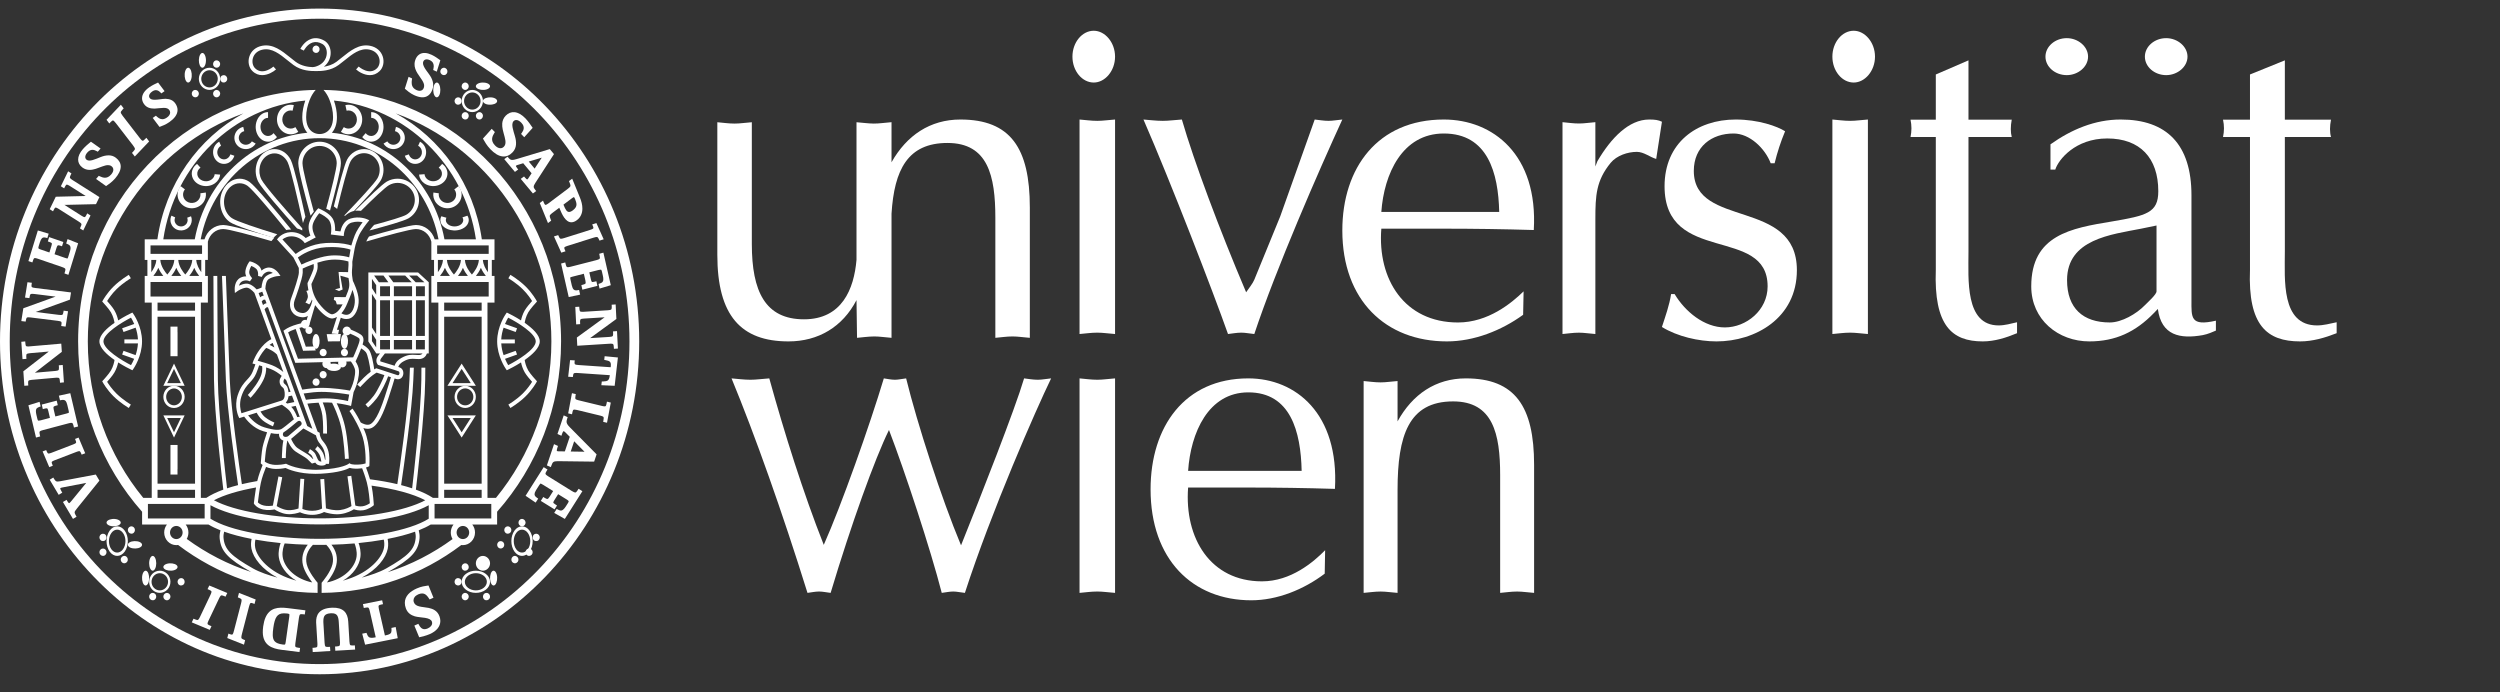 <svg width="130" height="36" viewBox="0 0 130 36" fill="none" xmlns="http://www.w3.org/2000/svg">
<rect x="0" y="0" width="130" height="36" fill="#333333" stroke="none"/>
<path d="M9.734 11.321C9.767 11.403 9.766 11.497 9.725 11.584C9.694 11.648 9.646 11.698 9.588 11.73C9.495 11.783 9.379 11.792 9.274 11.744C9.208 11.714 9.157 11.667 9.123 11.61C9.069 11.519 9.061 11.405 9.11 11.304L8.916 11.215C8.836 11.381 8.851 11.567 8.938 11.714C8.993 11.807 9.077 11.885 9.183 11.934C9.353 12.011 9.544 11.997 9.695 11.911C9.79 11.858 9.87 11.776 9.92 11.672C9.986 11.532 9.987 11.379 9.934 11.246L9.734 11.321Z" fill="white"/>
<path d="M10.42 10.051C10.437 10.166 10.408 10.287 10.328 10.386C10.268 10.46 10.19 10.509 10.104 10.535C9.967 10.575 9.814 10.553 9.692 10.462C9.616 10.404 9.564 10.328 9.538 10.245C9.496 10.112 9.52 9.964 9.615 9.847L9.391 9.676C9.236 9.867 9.197 10.11 9.265 10.325C9.308 10.46 9.393 10.586 9.517 10.679C9.714 10.828 9.966 10.865 10.188 10.799L10.188 10.799C10.328 10.757 10.456 10.675 10.553 10.556C10.682 10.395 10.73 10.198 10.703 10.012L10.42 10.051Z" fill="white"/>
<path d="M10.996 9.337C10.921 9.39 10.833 9.419 10.743 9.425C10.6 9.433 10.456 9.383 10.358 9.278C10.297 9.212 10.265 9.134 10.259 9.055C10.249 8.929 10.306 8.803 10.426 8.718L10.247 8.523C10.051 8.66 9.957 8.869 9.973 9.073C9.984 9.201 10.038 9.329 10.136 9.436C10.294 9.606 10.531 9.689 10.763 9.675H10.764C10.909 9.666 11.054 9.618 11.176 9.532C11.339 9.415 11.433 9.249 11.449 9.079L11.164 9.058C11.154 9.163 11.097 9.265 10.996 9.337Z" fill="white"/>
<path d="M11.799 8.25C11.732 8.285 11.661 8.295 11.593 8.283C11.484 8.265 11.386 8.192 11.334 8.078C11.301 8.007 11.292 7.93 11.303 7.857C11.32 7.74 11.388 7.635 11.494 7.58L11.399 7.369C11.226 7.459 11.114 7.631 11.086 7.82C11.069 7.939 11.084 8.065 11.137 8.181C11.222 8.366 11.382 8.485 11.558 8.515C11.669 8.534 11.787 8.518 11.895 8.461C12.04 8.385 12.142 8.251 12.188 8.099L11.979 8.027C11.95 8.121 11.888 8.203 11.799 8.25Z" fill="white"/>
<path d="M12.864 7.518C12.788 7.535 12.713 7.528 12.646 7.501C12.539 7.459 12.455 7.368 12.427 7.249C12.409 7.174 12.417 7.101 12.444 7.035C12.487 6.929 12.58 6.846 12.7 6.82L12.649 6.599C12.452 6.643 12.301 6.779 12.231 6.95C12.187 7.057 12.174 7.179 12.203 7.3C12.249 7.493 12.386 7.642 12.56 7.711C12.669 7.754 12.793 7.766 12.916 7.739C13.081 7.701 13.215 7.599 13.296 7.467L13.098 7.351C13.048 7.432 12.966 7.495 12.864 7.518Z" fill="white"/>
<path d="M13.938 7.071C13.853 7.071 13.776 7.04 13.712 6.986C13.61 6.9 13.544 6.76 13.544 6.599C13.544 6.498 13.57 6.406 13.615 6.329C13.686 6.206 13.804 6.127 13.938 6.128L13.938 5.83C13.72 5.829 13.527 5.959 13.412 6.158C13.339 6.283 13.295 6.436 13.295 6.599C13.296 6.86 13.404 7.091 13.57 7.23L13.57 7.23C13.674 7.317 13.802 7.368 13.938 7.369C14.12 7.368 14.287 7.277 14.403 7.13L14.224 6.924C14.152 7.015 14.05 7.071 13.938 7.071Z" fill="white"/>
<path d="M15.019 6.674C14.928 6.652 14.851 6.6 14.792 6.531C14.7 6.42 14.657 6.265 14.691 6.109C14.711 6.01 14.759 5.927 14.824 5.864C14.927 5.764 15.071 5.719 15.216 5.755L15.279 5.466C15.043 5.406 14.806 5.481 14.639 5.643C14.534 5.745 14.456 5.882 14.421 6.042C14.368 6.296 14.437 6.55 14.587 6.73C14.682 6.843 14.809 6.927 14.957 6.965C15.155 7.013 15.354 6.969 15.511 6.858L15.36 6.609C15.263 6.677 15.141 6.705 15.019 6.674Z" fill="white"/>
<path d="M23.409 11.731C23.332 11.698 23.267 11.648 23.226 11.584C23.171 11.498 23.171 11.403 23.214 11.322L22.948 11.246C22.878 11.379 22.879 11.533 22.967 11.672C23.034 11.776 23.14 11.858 23.266 11.911H23.267C23.468 11.997 23.722 12.011 23.948 11.934C24.09 11.885 24.203 11.807 24.276 11.714C24.392 11.567 24.412 11.381 24.305 11.215L24.047 11.304C24.112 11.406 24.1 11.519 24.029 11.61C23.984 11.667 23.916 11.714 23.828 11.744C23.688 11.792 23.533 11.783 23.409 11.731Z" fill="white"/>
<path d="M22.91 10.386C22.831 10.287 22.801 10.166 22.818 10.051L22.536 10.012C22.508 10.198 22.556 10.396 22.685 10.556C22.782 10.675 22.911 10.757 23.05 10.799L23.051 10.799C23.273 10.865 23.524 10.827 23.722 10.679C23.845 10.586 23.931 10.461 23.973 10.326C24.041 10.11 24.003 9.867 23.848 9.676L23.624 9.847C23.719 9.964 23.742 10.112 23.7 10.245C23.674 10.328 23.623 10.404 23.546 10.462C23.425 10.553 23.271 10.576 23.134 10.535C23.048 10.509 22.97 10.46 22.91 10.386Z" fill="white"/>
<path d="M22.075 9.058L21.79 9.079C21.806 9.25 21.899 9.415 22.062 9.532C22.185 9.618 22.329 9.666 22.475 9.675C22.707 9.689 22.944 9.606 23.102 9.436C23.201 9.329 23.255 9.201 23.265 9.073C23.282 8.869 23.188 8.66 22.992 8.523L22.813 8.718C22.933 8.803 22.99 8.93 22.98 9.055C22.974 9.134 22.942 9.212 22.88 9.278C22.783 9.383 22.639 9.433 22.495 9.424C22.406 9.419 22.318 9.39 22.242 9.337C22.141 9.265 22.085 9.163 22.075 9.058Z" fill="white"/>
<path d="M21.68 8.515H21.68C21.857 8.485 22.017 8.366 22.102 8.181C22.154 8.065 22.169 7.939 22.152 7.82C22.124 7.631 22.013 7.458 21.84 7.369L21.744 7.58C21.851 7.635 21.918 7.74 21.936 7.857C21.946 7.93 21.938 8.007 21.905 8.078C21.853 8.192 21.755 8.265 21.646 8.283C21.578 8.295 21.507 8.285 21.44 8.25C21.35 8.203 21.288 8.121 21.26 8.027L21.051 8.099C21.097 8.251 21.199 8.385 21.344 8.461C21.452 8.518 21.569 8.534 21.68 8.515Z" fill="white"/>
<path d="M21.008 6.95C20.938 6.779 20.786 6.643 20.589 6.599L20.538 6.82C20.659 6.846 20.751 6.929 20.794 7.035C20.822 7.101 20.829 7.175 20.812 7.249C20.784 7.368 20.699 7.459 20.592 7.501C20.525 7.528 20.45 7.535 20.374 7.518C20.272 7.495 20.19 7.432 20.14 7.351L19.943 7.467C20.023 7.599 20.157 7.701 20.322 7.738C20.445 7.766 20.569 7.754 20.678 7.711L20.678 7.711C20.852 7.642 20.99 7.493 21.036 7.3C21.064 7.179 21.052 7.057 21.008 6.95Z" fill="white"/>
<path d="M19.827 6.158C19.711 5.959 19.518 5.829 19.3 5.83L19.301 6.127C19.435 6.127 19.552 6.206 19.624 6.328C19.669 6.405 19.695 6.498 19.695 6.599C19.695 6.759 19.628 6.9 19.526 6.986C19.462 7.04 19.385 7.071 19.301 7.071C19.188 7.071 19.087 7.015 19.014 6.924L18.835 7.13C18.952 7.277 19.118 7.368 19.301 7.369C19.437 7.368 19.564 7.317 19.668 7.23L19.669 7.23C19.834 7.091 19.943 6.86 19.943 6.599C19.943 6.435 19.9 6.283 19.827 6.158Z" fill="white"/>
<path d="M18.6 5.643C18.433 5.481 18.196 5.406 17.96 5.466L18.023 5.755C18.168 5.719 18.312 5.764 18.415 5.864C18.479 5.927 18.527 6.01 18.548 6.109C18.581 6.265 18.539 6.42 18.446 6.531C18.388 6.6 18.311 6.652 18.22 6.674C18.097 6.705 17.976 6.677 17.878 6.609L17.727 6.858C17.885 6.969 18.084 7.013 18.282 6.965C18.43 6.927 18.557 6.843 18.651 6.73L18.651 6.73C18.802 6.55 18.871 6.295 18.817 6.042C18.783 5.883 18.705 5.745 18.6 5.643Z" fill="white"/>
<path d="M16.619 0.446C7.455 0.446 0 8.21 0 17.753C0 27.297 7.455 35.061 16.619 35.061C25.783 35.061 33.239 27.297 33.239 17.753C33.239 8.21 25.783 0.446 16.619 0.446ZM16.619 34.533C7.735 34.533 0.506 27.006 0.506 17.753C0.506 8.5 7.735 0.973 16.619 0.973C25.504 0.973 32.732 8.5 32.732 17.753C32.732 27.006 25.504 34.533 16.619 34.533Z" fill="white"/>
<path d="M9.048 18.908L9.048 18.907L8.494 20.061H9.602L9.049 18.907L9.048 18.908ZM8.693 19.924L9.048 19.182L9.404 19.924H8.693Z" fill="white"/>
<path d="M9.048 21.214C9.051 21.214 9.054 21.215 9.057 21.215C9.358 21.215 9.602 20.956 9.602 20.638C9.602 20.32 9.358 20.061 9.057 20.061C9.054 20.061 9.051 20.061 9.048 20.061C9.045 20.061 9.042 20.061 9.039 20.061C8.739 20.061 8.494 20.32 8.494 20.638C8.494 20.956 8.739 21.215 9.039 21.215C9.042 21.215 9.045 21.214 9.048 21.214ZM8.64 20.638C8.64 20.398 8.822 20.203 9.048 20.198C9.274 20.203 9.457 20.398 9.457 20.638C9.457 20.878 9.274 21.073 9.048 21.078C8.822 21.073 8.64 20.878 8.64 20.638Z" fill="white"/>
<path d="M13.634 3.907C13.926 3.907 14.203 3.744 14.353 3.611L14.219 3.461C14.197 3.48 13.666 3.94 13.267 3.552C13.14 3.428 13.094 3.211 13.154 3.014C13.222 2.786 13.41 2.628 13.669 2.578C14.146 2.487 14.543 2.808 14.963 3.147C15.059 3.224 15.159 3.304 15.258 3.378C15.684 3.694 16.181 3.696 16.435 3.696C16.688 3.696 17.185 3.694 17.611 3.378C17.71 3.304 17.81 3.224 17.906 3.147C18.326 2.808 18.724 2.487 19.2 2.578C19.459 2.628 19.647 2.786 19.715 3.014C19.775 3.211 19.729 3.428 19.602 3.552C19.203 3.94 18.672 3.48 18.65 3.461L18.516 3.611C18.666 3.744 18.943 3.907 19.235 3.907C19.407 3.907 19.584 3.85 19.742 3.696C19.925 3.519 19.99 3.228 19.908 2.956C19.818 2.654 19.573 2.444 19.238 2.38C18.668 2.272 18.217 2.637 17.779 2.99C17.685 3.067 17.587 3.145 17.492 3.216C17.284 3.37 17.044 3.439 16.838 3.47C17.044 3.31 17.172 3.082 17.193 2.817C17.217 2.514 17.086 2.236 16.858 2.11C16.63 1.983 16.408 1.952 16.197 2.018C15.82 2.136 15.626 2.526 15.617 2.543L15.799 2.631C15.8 2.628 15.962 2.303 16.258 2.21C16.413 2.161 16.583 2.187 16.76 2.286C16.919 2.374 17.01 2.576 16.992 2.801C16.97 3.092 16.78 3.331 16.485 3.439C16.413 3.465 16.355 3.486 16.265 3.491C16.029 3.485 15.672 3.434 15.377 3.216C15.282 3.145 15.184 3.066 15.09 2.99C14.652 2.637 14.2 2.272 13.631 2.38C13.296 2.444 13.052 2.654 12.961 2.956C12.879 3.228 12.944 3.519 13.127 3.696C13.285 3.85 13.462 3.907 13.634 3.907Z" fill="white"/>
<path d="M7.007 27.498C6.974 27.398 6.868 27.345 6.772 27.379C6.676 27.414 6.624 27.524 6.658 27.623C6.691 27.721 6.797 27.777 6.893 27.743C6.989 27.709 7.04 27.596 7.007 27.498Z" fill="white"/>
<path d="M5.295 28.533C5.199 28.568 5.147 28.678 5.181 28.777C5.213 28.875 5.319 28.931 5.416 28.897C5.512 28.863 5.562 28.75 5.53 28.652C5.497 28.552 5.391 28.499 5.295 28.533Z" fill="white"/>
<path d="M6.498 28.91C6.401 28.891 6.301 28.959 6.282 29.063C6.262 29.166 6.331 29.269 6.428 29.288C6.528 29.308 6.625 29.239 6.644 29.136C6.663 29.032 6.598 28.93 6.498 28.91Z" fill="white"/>
<path d="M5.546 27.139C5.508 27.243 5.645 27.346 5.84 27.365C6.039 27.385 6.232 27.316 6.272 27.213C6.309 27.109 6.179 27.007 5.98 26.987C5.786 26.968 5.586 27.036 5.546 27.139Z" fill="white"/>
<path d="M5.477 27.799C5.4 27.73 5.281 27.741 5.215 27.819C5.149 27.899 5.157 28.021 5.234 28.091C5.311 28.16 5.429 28.152 5.495 28.072C5.56 27.994 5.554 27.869 5.477 27.799Z" fill="white"/>
<path d="M6.737 28.204C6.604 28.284 6.622 28.406 6.775 28.476C6.929 28.545 7.165 28.537 7.297 28.457C7.427 28.378 7.415 28.254 7.262 28.184C7.108 28.115 6.868 28.125 6.737 28.204Z" fill="white"/>
<path d="M5.702 27.594C5.486 27.895 5.486 28.383 5.702 28.683C5.919 28.982 6.27 28.982 6.486 28.682C6.702 28.381 6.702 27.893 6.485 27.593C6.269 27.294 5.917 27.294 5.702 27.594ZM6.398 28.559C6.23 28.792 5.958 28.792 5.79 28.56C5.623 28.328 5.623 27.95 5.79 27.717C5.957 27.484 6.23 27.483 6.397 27.716C6.565 27.948 6.565 28.327 6.398 28.559Z" fill="white"/>
<path d="M8.676 29.318C8.501 29.372 8.442 29.491 8.546 29.582C8.647 29.671 8.877 29.704 9.053 29.651C9.228 29.597 9.284 29.475 9.183 29.386C9.079 29.295 8.852 29.265 8.676 29.318Z" fill="white"/>
<path d="M7.846 30.857C7.759 30.911 7.729 31.03 7.781 31.121C7.832 31.209 7.947 31.243 8.035 31.189C8.122 31.135 8.15 31.014 8.1 30.924C8.048 30.833 7.934 30.803 7.846 30.857Z" fill="white"/>
<path d="M8.678 30.83C8.579 30.832 8.494 30.919 8.494 31.025C8.495 31.13 8.582 31.216 8.681 31.215C8.783 31.214 8.864 31.126 8.864 31.02C8.862 30.915 8.779 30.829 8.678 30.83Z" fill="white"/>
<path d="M7.756 29.296C7.757 29.507 7.843 29.678 7.942 29.676C8.044 29.674 8.125 29.499 8.125 29.288C8.123 29.076 8.04 28.905 7.939 28.907C7.84 28.911 7.755 29.084 7.756 29.296Z" fill="white"/>
<path d="M7.663 29.724C7.574 29.621 7.459 29.692 7.41 29.872C7.36 30.057 7.392 30.291 7.481 30.397C7.569 30.5 7.683 30.435 7.733 30.251C7.781 30.07 7.751 29.83 7.663 29.724Z" fill="white"/>
<path d="M9.509 30.085C9.421 30.033 9.306 30.069 9.256 30.159C9.207 30.251 9.239 30.369 9.327 30.421C9.416 30.473 9.53 30.44 9.579 30.348C9.628 30.258 9.598 30.138 9.509 30.085Z" fill="white"/>
<path d="M8.772 30.571C8.94 30.305 8.87 29.947 8.615 29.771C8.359 29.596 8.015 29.67 7.847 29.936C7.679 30.201 7.75 30.56 8.005 30.735C8.26 30.91 8.604 30.837 8.772 30.571ZM8.073 30.627C7.876 30.491 7.821 30.213 7.951 30.007C8.081 29.801 8.348 29.744 8.546 29.88C8.744 30.016 8.798 30.294 8.668 30.499C8.538 30.705 8.271 30.762 8.073 30.627Z" fill="white"/>
<path d="M26.581 27.623C26.614 27.524 26.562 27.414 26.466 27.379C26.37 27.345 26.265 27.398 26.231 27.498C26.199 27.596 26.25 27.709 26.346 27.743C26.442 27.777 26.548 27.721 26.581 27.623Z" fill="white"/>
<path d="M27.574 28.533C27.478 28.499 27.373 28.552 27.339 28.652C27.307 28.75 27.358 28.863 27.454 28.897C27.55 28.931 27.656 28.875 27.689 28.777C27.722 28.678 27.67 28.568 27.574 28.533Z" fill="white"/>
<path d="M26.74 28.91C26.641 28.93 26.575 29.032 26.594 29.136C26.614 29.239 26.711 29.308 26.81 29.288C26.908 29.269 26.976 29.166 26.957 29.063C26.937 28.959 26.837 28.891 26.74 28.91Z" fill="white"/>
<path d="M26.963 27.213C26.983 27.316 27.08 27.385 27.18 27.365C27.277 27.346 27.346 27.243 27.326 27.14C27.306 27.036 27.207 26.968 27.109 26.987C27.01 27.007 26.945 27.109 26.963 27.213Z" fill="white"/>
<path d="M27.762 27.799C27.685 27.869 27.679 27.994 27.743 28.072C27.81 28.152 27.928 28.16 28.005 28.091C28.081 28.021 28.09 27.899 28.023 27.819C27.958 27.741 27.838 27.73 27.762 27.799Z" fill="white"/>
<path d="M25.915 28.184C25.838 28.254 25.832 28.378 25.897 28.457C25.963 28.537 26.081 28.545 26.158 28.476C26.235 28.406 26.243 28.284 26.177 28.204C26.111 28.125 25.992 28.115 25.915 28.184Z" fill="white"/>
<path d="M27.537 27.594C27.321 27.294 26.97 27.294 26.753 27.593C26.537 27.893 26.537 28.381 26.752 28.682C26.968 28.982 27.32 28.982 27.536 28.683C27.753 28.383 27.753 27.895 27.537 27.594ZM26.841 28.559C26.674 28.327 26.674 27.948 26.841 27.716C27.009 27.483 27.281 27.484 27.449 27.717C27.616 27.95 27.616 28.328 27.448 28.56C27.281 28.792 27.008 28.792 26.841 28.559Z" fill="white"/>
<path d="M24.031 29.386C23.98 29.475 24.008 29.597 24.096 29.651C24.183 29.704 24.299 29.671 24.349 29.582C24.401 29.491 24.371 29.372 24.284 29.318C24.196 29.265 24.082 29.295 24.031 29.386Z" fill="white"/>
<path d="M25.392 30.857C25.304 30.803 25.19 30.833 25.139 30.924C25.088 31.014 25.116 31.135 25.204 31.189C25.291 31.243 25.406 31.209 25.457 31.121C25.509 31.03 25.479 30.911 25.392 30.857Z" fill="white"/>
<path d="M24.192 30.83C24.091 30.829 24.007 30.915 24.006 31.02C24.005 31.126 24.087 31.214 24.188 31.215C24.287 31.216 24.374 31.13 24.375 31.025C24.375 30.919 24.291 30.832 24.192 30.83Z" fill="white"/>
<path d="M24.744 29.288C24.744 29.499 24.906 29.674 25.109 29.676C25.308 29.678 25.481 29.507 25.483 29.296C25.484 29.084 25.314 28.911 25.117 28.907C24.915 28.904 24.748 29.077 24.744 29.288Z" fill="white"/>
<path d="M25.576 29.724C25.487 29.83 25.458 30.07 25.506 30.251C25.555 30.435 25.669 30.5 25.758 30.397C25.846 30.291 25.879 30.057 25.829 29.872C25.78 29.692 25.664 29.621 25.576 29.724Z" fill="white"/>
<path d="M23.73 30.085C23.641 30.138 23.611 30.258 23.66 30.348C23.709 30.44 23.823 30.473 23.912 30.421C24 30.369 24.032 30.251 23.982 30.159C23.933 30.069 23.818 30.033 23.73 30.085Z" fill="white"/>
<path d="M25.361 29.936C25.137 29.67 24.678 29.596 24.338 29.771C23.997 29.947 23.903 30.305 24.128 30.571C24.352 30.837 24.811 30.91 25.151 30.735C25.491 30.56 25.585 30.201 25.361 29.936ZM25.059 30.627C24.796 30.762 24.44 30.705 24.266 30.499C24.093 30.294 24.165 30.016 24.429 29.88C24.693 29.744 25.049 29.801 25.222 30.007C25.396 30.213 25.323 30.491 25.059 30.627Z" fill="white"/>
<path d="M6.885 16.253L6.804 16.292C6.736 16.325 6.455 16.464 6.145 16.661C6.119 16.532 6.064 16.337 5.952 16.142C5.862 15.985 5.665 15.758 5.571 15.653C5.642 15.538 5.813 15.28 6.059 15.038C6.399 14.705 6.8 14.471 6.804 14.469L6.698 14.292C6.681 14.302 6.27 14.54 5.911 14.893C5.56 15.237 5.358 15.602 5.35 15.617L5.315 15.681L5.365 15.735C5.368 15.738 5.663 16.057 5.77 16.243C5.898 16.468 5.942 16.699 5.955 16.787C5.556 17.064 5.17 17.419 5.17 17.753C5.17 18.088 5.557 18.442 5.955 18.719C5.942 18.807 5.899 19.037 5.77 19.263C5.663 19.449 5.368 19.768 5.365 19.772L5.315 19.825L5.35 19.89C5.358 19.905 5.56 20.269 5.911 20.614C6.27 20.966 6.681 21.205 6.698 21.215L6.804 21.037C6.8 21.035 6.4 20.802 6.059 20.469C5.813 20.227 5.642 19.969 5.571 19.854C5.665 19.749 5.862 19.522 5.952 19.364C6.064 19.169 6.119 18.974 6.145 18.846C6.455 19.043 6.736 19.182 6.804 19.214L6.885 19.254L6.937 19.18C6.955 19.154 7.386 18.529 7.386 17.75C7.386 16.971 6.955 16.352 6.936 16.326L6.885 16.253ZM6.423 17.264L7.052 17.039C7.113 17.218 7.162 17.426 7.174 17.65H6.468V17.856H7.174C7.161 18.079 7.112 18.287 7.051 18.467L6.423 18.242L6.351 18.436L6.977 18.659C6.916 18.805 6.853 18.919 6.812 18.988C6.345 18.75 5.38 18.172 5.38 17.753C5.38 17.335 6.345 16.756 6.812 16.518C6.854 16.587 6.917 16.701 6.979 16.847L6.351 17.071L6.423 17.264Z" fill="white"/>
<path d="M27.469 19.263C27.34 19.038 27.296 18.807 27.284 18.719C27.682 18.442 28.068 18.088 28.068 17.753C28.068 17.419 27.682 17.064 27.284 16.787C27.296 16.7 27.339 16.47 27.469 16.243C27.575 16.057 27.871 15.738 27.874 15.735L27.924 15.681L27.889 15.617C27.88 15.602 27.679 15.237 27.327 14.892C26.968 14.54 26.558 14.302 26.54 14.292L26.434 14.469C26.438 14.471 26.839 14.704 27.179 15.038C27.426 15.28 27.597 15.538 27.668 15.653C27.574 15.758 27.377 15.985 27.286 16.142C27.175 16.337 27.12 16.532 27.093 16.661C26.783 16.464 26.502 16.325 26.434 16.292L26.354 16.253L26.302 16.326C26.284 16.352 25.852 16.971 25.852 17.75C25.852 18.529 26.284 19.154 26.302 19.18L26.353 19.254L26.434 19.214C26.502 19.182 26.783 19.043 27.093 18.846C27.12 18.974 27.175 19.169 27.286 19.364C27.377 19.522 27.574 19.749 27.668 19.854C27.597 19.969 27.426 20.226 27.179 20.469C26.84 20.802 26.438 21.035 26.434 21.038L26.54 21.215C26.558 21.205 26.968 20.966 27.327 20.614C27.679 20.269 27.88 19.905 27.889 19.89L27.924 19.825L27.874 19.772C27.871 19.768 27.576 19.45 27.469 19.263ZM26.427 18.988C26.385 18.919 26.323 18.805 26.261 18.659L26.887 18.436L26.816 18.242L26.188 18.467C26.127 18.288 26.077 18.079 26.065 17.856H26.771V17.651H26.064C26.076 17.427 26.126 17.218 26.187 17.039L26.816 17.264L26.887 17.071L26.26 16.847C26.322 16.701 26.385 16.588 26.426 16.518C26.893 16.756 27.859 17.335 27.859 17.753C27.859 18.172 26.894 18.75 26.427 18.988Z" fill="white"/>
<path d="M23.267 20.061H24.744L24.006 18.907L23.267 20.061ZM23.53 19.924L24.006 19.181L24.481 19.924H23.53Z" fill="white"/>
<path d="M24.006 22.753L24.744 21.599H23.267L24.006 22.753ZM24.006 22.479L23.53 21.736H24.481L24.006 22.479Z" fill="white"/>
<path d="M24.744 20.638C24.744 20.32 24.496 20.061 24.191 20.061C23.885 20.061 23.637 20.32 23.637 20.638C23.637 20.956 23.885 21.215 24.191 21.215C24.496 21.215 24.744 20.956 24.744 20.638ZM23.767 20.638C23.767 20.395 23.957 20.197 24.191 20.197C24.424 20.197 24.614 20.395 24.614 20.638C24.614 20.881 24.424 21.079 24.191 21.079C23.957 21.079 23.767 20.881 23.767 20.638Z" fill="white"/>
<path d="M8.864 18.523H9.233V17.273H9.23V16.984H8.864V18.523Z" fill="white"/>
<path d="M9.233 23.138H8.864V24.676H9.23V24.387H9.233V23.138Z" fill="white"/>
<path d="M9.602 21.599H8.494L9.048 22.753L9.048 22.753L9.049 22.753L9.602 21.599ZM9.048 22.478L8.693 21.736H9.404L9.048 22.478Z" fill="white"/>
<path d="M22.293 31.612C22.12 31.577 21.942 31.569 21.802 31.533C21.659 31.495 21.566 31.44 21.521 31.318C21.508 31.284 21.502 31.25 21.502 31.217C21.503 31.105 21.571 30.987 21.747 30.907C21.825 30.873 21.891 30.86 21.947 30.86C22.132 30.859 22.234 31.009 22.307 31.122L22.34 31.172L22.541 31.082L22.282 30.446L22.23 30.453C22.122 30.468 21.907 30.495 21.671 30.6C21.492 30.679 21.34 30.776 21.229 30.899C21.119 31.022 21.05 31.175 21.051 31.349C21.051 31.441 21.069 31.537 21.106 31.638C21.194 31.878 21.374 31.989 21.567 32.048C21.724 32.095 21.929 32.098 22.108 32.129C22.197 32.144 22.278 32.166 22.339 32.198C22.4 32.231 22.438 32.27 22.459 32.325C22.468 32.351 22.473 32.376 22.473 32.402C22.473 32.493 22.411 32.602 22.244 32.678C22.179 32.707 22.123 32.718 22.077 32.718C21.932 32.718 21.846 32.609 21.785 32.495L21.754 32.438L21.546 32.53L21.576 32.602L21.797 33.138L21.852 33.125C21.944 33.104 22.152 33.06 22.353 32.971C22.692 32.822 22.897 32.584 22.898 32.291C22.898 32.211 22.882 32.128 22.852 32.047C22.747 31.761 22.517 31.659 22.293 31.612Z" fill="white"/>
<path d="M25.702 6.92L25.733 6.868L25.57 6.699L25.113 7.206L25.141 7.255C25.199 7.358 25.311 7.564 25.5 7.76C25.703 7.969 25.916 8.114 26.142 8.135L26.144 8.136C26.321 8.152 26.498 8.083 26.651 7.923C26.767 7.804 26.82 7.664 26.832 7.522C26.838 7.449 26.834 7.376 26.825 7.302C26.808 7.167 26.756 7.015 26.712 6.864C26.668 6.714 26.633 6.564 26.643 6.455C26.649 6.389 26.668 6.339 26.706 6.3C26.75 6.256 26.801 6.237 26.865 6.242C26.933 6.248 27.018 6.288 27.106 6.379C27.217 6.495 27.239 6.589 27.233 6.675C27.226 6.76 27.182 6.843 27.133 6.911L27.095 6.964L27.261 7.136L27.313 7.077L27.699 6.648L27.664 6.597C27.607 6.515 27.482 6.323 27.323 6.156C27.136 5.963 26.944 5.851 26.754 5.833C26.586 5.817 26.426 5.881 26.297 6.015C26.181 6.134 26.128 6.276 26.116 6.416C26.107 6.526 26.121 6.635 26.143 6.743C26.2 7.004 26.302 7.257 26.284 7.436C26.277 7.513 26.254 7.573 26.199 7.63C26.142 7.688 26.076 7.714 25.999 7.707C25.922 7.7 25.832 7.658 25.741 7.564C25.608 7.424 25.582 7.309 25.59 7.206C25.599 7.096 25.655 6.996 25.702 6.92Z" fill="white"/>
<path d="M2.688 24.044C2.689 24.022 2.691 24.018 2.711 24C2.732 23.982 2.775 23.96 2.841 23.934L3.971 23.5C4.043 23.472 4.092 23.459 4.119 23.46C4.142 23.461 4.146 23.463 4.163 23.479C4.179 23.494 4.199 23.53 4.222 23.584L4.246 23.641L4.432 23.57L4.407 23.513L4.086 22.753L3.901 22.826L3.925 22.883C3.949 22.939 3.96 22.978 3.959 22.999C3.957 23.021 3.956 23.026 3.936 23.045C3.915 23.062 3.873 23.084 3.806 23.11L2.676 23.545C2.606 23.572 2.556 23.584 2.53 23.584C2.506 23.582 2.501 23.58 2.484 23.565C2.468 23.549 2.448 23.514 2.425 23.461L2.401 23.404L2.216 23.474L2.562 24.292L2.746 24.218L2.723 24.162C2.698 24.105 2.688 24.065 2.688 24.044Z" fill="white"/>
<path d="M5.17 24.993L5.145 24.95L4.981 24.676L3.127 25.025C3.072 25.036 3.029 25.041 2.996 25.041C2.951 25.04 2.929 25.033 2.902 25.014C2.876 24.995 2.845 24.957 2.807 24.893L2.771 24.832L2.585 24.945L3.052 25.732L3.238 25.617L3.202 25.557C3.15 25.471 3.132 25.413 3.133 25.395C3.136 25.381 3.13 25.39 3.145 25.377C3.158 25.368 3.193 25.357 3.273 25.342L4.483 25.111L3.705 26.061C3.651 26.126 3.628 26.146 3.609 26.158C3.598 26.164 3.593 26.165 3.591 26.165C3.589 26.165 3.582 26.165 3.563 26.147C3.546 26.13 3.522 26.097 3.495 26.052L3.459 25.991L3.273 26.104L3.795 26.984L3.981 26.869L3.945 26.809C3.897 26.729 3.88 26.68 3.881 26.648C3.878 26.607 3.912 26.547 4.012 26.427L5.17 24.993Z" fill="white"/>
<path d="M2.052 22.494C2.054 22.451 2.058 22.446 2.079 22.426C2.101 22.407 2.155 22.384 2.241 22.363L3.564 22.013C3.629 21.996 3.677 21.987 3.709 21.988C3.752 21.989 3.759 21.995 3.774 22.013C3.79 22.032 3.81 22.08 3.828 22.159L3.845 22.232L4.063 22.176L4.045 22.102L3.655 20.446L3.062 20.575L3.12 20.817L3.187 20.803C3.219 20.796 3.249 20.793 3.274 20.793C3.332 20.793 3.368 20.807 3.404 20.841C3.438 20.876 3.472 20.94 3.497 21.047L3.568 21.346C3.579 21.392 3.584 21.425 3.584 21.441C3.581 21.462 3.588 21.448 3.575 21.46C3.56 21.472 3.516 21.489 3.444 21.508L2.878 21.656L2.795 21.305C2.784 21.259 2.779 21.226 2.779 21.201C2.781 21.159 2.786 21.155 2.803 21.139C2.821 21.123 2.865 21.105 2.934 21.088L3.005 21.07L2.949 20.833L2.172 21.037L2.226 21.274L2.296 21.255C2.353 21.24 2.396 21.232 2.422 21.233C2.455 21.235 2.455 21.236 2.467 21.25C2.479 21.265 2.496 21.307 2.513 21.378L2.596 21.73L2.121 21.856C2.074 21.868 2.038 21.874 2.016 21.874C1.987 21.873 1.983 21.869 1.975 21.862C1.967 21.853 1.953 21.826 1.941 21.774L1.892 21.567C1.874 21.491 1.867 21.43 1.867 21.383C1.868 21.299 1.887 21.261 1.914 21.232C1.942 21.201 1.99 21.179 2.05 21.158L2.114 21.136L2.058 20.895L1.477 21.075L1.872 22.753L2.09 22.695L2.072 22.621C2.059 22.565 2.052 22.522 2.052 22.494Z" fill="white"/>
<path d="M5.737 6.365C5.81 6.287 5.854 6.263 5.873 6.266C5.884 6.266 5.899 6.269 5.925 6.291C5.95 6.312 5.984 6.35 6.025 6.404L6.914 7.556C6.993 7.657 7.018 7.718 7.016 7.742C7.018 7.764 6.997 7.811 6.916 7.895L6.863 7.95L7.01 8.138L7.062 8.083L7.756 7.354L7.61 7.164L7.558 7.219C7.486 7.297 7.441 7.321 7.423 7.319C7.411 7.319 7.397 7.314 7.371 7.293C7.345 7.272 7.311 7.235 7.271 7.181L6.382 6.029C6.303 5.928 6.278 5.867 6.281 5.843C6.278 5.821 6.3 5.773 6.38 5.69L6.432 5.635L6.286 5.446L5.54 6.23L5.684 6.421L5.737 6.365Z" fill="white"/>
<path d="M1.465 19.971C1.463 19.951 1.462 19.933 1.462 19.916C1.46 19.832 1.472 19.807 1.486 19.794C1.501 19.778 1.554 19.759 1.653 19.752L2.898 19.642C2.919 19.64 2.938 19.639 2.955 19.639C3.038 19.636 3.068 19.651 3.079 19.666C3.092 19.679 3.109 19.729 3.115 19.828L3.12 19.903L3.324 19.883L3.319 19.81L3.262 18.978L3.057 18.996L3.063 19.071C3.064 19.092 3.065 19.11 3.065 19.128C3.067 19.212 3.055 19.235 3.041 19.247C3.026 19.264 2.973 19.282 2.874 19.29L1.814 19.382L3.215 18.295L3.186 17.869L1.534 18.012C1.512 18.015 1.491 18.016 1.472 18.017C1.391 18.019 1.362 18.004 1.352 17.991C1.339 17.979 1.323 17.929 1.317 17.828L1.312 17.753L1.108 17.773L1.17 18.676L1.374 18.661L1.369 18.586C1.367 18.566 1.366 18.548 1.366 18.532C1.365 18.447 1.376 18.422 1.39 18.409C1.406 18.393 1.459 18.374 1.558 18.366L2.536 18.28L1.214 19.308L1.265 20.061L1.47 20.046L1.465 19.971Z" fill="white"/>
<path d="M8.011 5.646C8.029 5.646 8.047 5.646 8.065 5.645C8.225 5.638 8.384 5.608 8.516 5.609C8.651 5.61 8.743 5.636 8.807 5.726C8.835 5.767 8.848 5.809 8.848 5.853C8.848 5.933 8.802 6.026 8.683 6.11C8.587 6.178 8.509 6.199 8.442 6.199C8.316 6.2 8.217 6.116 8.144 6.051L8.106 6.017L7.942 6.132L8.293 6.599L8.338 6.583C8.432 6.548 8.618 6.482 8.809 6.347C9.057 6.172 9.232 5.964 9.233 5.718C9.233 5.606 9.195 5.492 9.117 5.38C8.993 5.2 8.812 5.146 8.629 5.139C8.618 5.138 8.607 5.138 8.596 5.138C8.427 5.139 8.216 5.189 8.045 5.188C7.918 5.188 7.827 5.161 7.783 5.095C7.762 5.064 7.751 5.032 7.751 4.998C7.751 4.93 7.794 4.843 7.908 4.762C7.988 4.706 8.053 4.688 8.108 4.688C8.206 4.687 8.288 4.749 8.352 4.817L8.39 4.858L8.558 4.739L8.517 4.685L8.22 4.292L8.172 4.314C8.096 4.35 7.918 4.43 7.756 4.543C7.521 4.709 7.388 4.903 7.386 5.11C7.386 5.212 7.421 5.313 7.486 5.406C7.619 5.599 7.82 5.647 8.011 5.646Z" fill="white"/>
<path d="M4.28 8.707C4.399 8.799 4.532 8.835 4.661 8.835C4.769 8.835 4.875 8.811 4.977 8.78C5.218 8.703 5.448 8.584 5.618 8.587C5.687 8.587 5.744 8.602 5.801 8.646C5.862 8.693 5.892 8.753 5.893 8.825C5.893 8.895 5.862 8.979 5.785 9.069C5.664 9.207 5.558 9.24 5.459 9.242C5.358 9.242 5.261 9.201 5.187 9.166L5.136 9.142L4.995 9.306L5.515 9.676L5.558 9.647C5.648 9.585 5.829 9.463 5.993 9.272C6.165 9.07 6.277 8.865 6.278 8.661C6.279 8.494 6.197 8.334 6.027 8.205C5.908 8.113 5.777 8.077 5.647 8.078C5.574 8.078 5.501 8.089 5.429 8.104C5.303 8.133 5.165 8.196 5.027 8.25C4.89 8.305 4.753 8.351 4.65 8.35C4.59 8.35 4.544 8.337 4.505 8.307C4.458 8.27 4.434 8.224 4.434 8.164C4.434 8.102 4.463 8.021 4.537 7.935C4.637 7.821 4.724 7.792 4.807 7.791C4.885 7.791 4.965 7.823 5.031 7.86L5.085 7.89L5.23 7.723L5.169 7.68L4.729 7.369L4.685 7.405C4.614 7.464 4.447 7.596 4.307 7.758C4.148 7.943 4.063 8.126 4.063 8.298C4.062 8.456 4.139 8.6 4.28 8.707Z" fill="white"/>
<path d="M1.346 16.658C1.357 16.582 1.375 16.538 1.39 16.523C1.404 16.509 1.418 16.5 1.481 16.499C1.512 16.499 1.552 16.502 1.602 16.509L2.995 16.682C3.094 16.694 3.152 16.711 3.174 16.726C3.192 16.74 3.2 16.749 3.202 16.802C3.202 16.824 3.199 16.853 3.193 16.888L3.183 16.953L3.411 16.984L3.422 16.918L3.538 16.186L3.31 16.154L3.299 16.22C3.288 16.298 3.27 16.343 3.255 16.357C3.242 16.371 3.229 16.379 3.167 16.381C3.136 16.381 3.095 16.377 3.044 16.371L1.858 16.223L3.634 15.582L3.693 15.207L1.846 14.977C1.745 14.966 1.686 14.949 1.665 14.934C1.647 14.921 1.639 14.914 1.637 14.86C1.637 14.836 1.64 14.806 1.646 14.769L1.657 14.704L1.428 14.676L1.301 15.474L1.529 15.502L1.54 15.437C1.551 15.36 1.569 15.317 1.584 15.302C1.598 15.289 1.612 15.28 1.676 15.279C1.707 15.279 1.747 15.282 1.795 15.288L2.891 15.424L1.213 16.03L1.108 16.696L1.335 16.723L1.346 16.658Z" fill="white"/>
<path d="M1.706 13.577C1.726 13.506 1.747 13.462 1.763 13.443C1.78 13.425 1.786 13.421 1.818 13.419C1.848 13.419 1.899 13.431 1.97 13.455L3.227 13.886C3.304 13.912 3.353 13.937 3.375 13.957C3.396 13.978 3.399 13.982 3.401 14.015C3.401 14.042 3.392 14.087 3.373 14.149L3.351 14.218L3.557 14.292L3.579 14.22L4.063 12.65L3.513 12.433L3.442 12.664L3.505 12.689C3.565 12.713 3.606 12.741 3.631 12.772C3.656 12.803 3.669 12.838 3.67 12.896C3.67 12.938 3.661 12.992 3.641 13.057L3.554 13.34C3.539 13.392 3.525 13.424 3.518 13.434C3.51 13.441 3.52 13.437 3.503 13.44C3.484 13.44 3.44 13.43 3.374 13.407L2.836 13.221L2.938 12.888C2.957 12.826 2.977 12.79 2.991 12.774C3.006 12.76 3.011 12.757 3.036 12.755C3.061 12.755 3.103 12.765 3.158 12.784L3.224 12.807L3.295 12.584L2.555 12.329L2.488 12.554L2.554 12.577C2.619 12.599 2.661 12.619 2.678 12.634C2.694 12.65 2.694 12.649 2.696 12.676C2.697 12.698 2.689 12.739 2.671 12.796L2.569 13.129L2.118 12.975C2.06 12.956 2.024 12.937 2.009 12.923C1.995 12.908 1.996 12.909 1.994 12.887C1.993 12.872 1.998 12.846 2.009 12.81L2.07 12.613C2.107 12.493 2.147 12.424 2.182 12.389C2.218 12.355 2.247 12.347 2.29 12.346C2.321 12.345 2.358 12.353 2.399 12.363L2.462 12.38L2.531 12.151L1.968 11.984L1.477 13.576L1.684 13.647L1.706 13.577Z" fill="white"/>
<path d="M2.789 10.925C2.816 10.87 2.839 10.833 2.856 10.814C2.874 10.796 2.881 10.794 2.897 10.793C2.921 10.792 2.971 10.811 3.046 10.86L4.1 11.527C4.156 11.562 4.194 11.592 4.213 11.616C4.233 11.639 4.235 11.649 4.236 11.667C4.237 11.69 4.223 11.739 4.187 11.811L4.157 11.875L4.329 11.984L4.36 11.92L4.707 11.204L4.535 11.094L4.504 11.157C4.477 11.214 4.454 11.251 4.436 11.269C4.418 11.288 4.412 11.29 4.396 11.291C4.373 11.292 4.323 11.272 4.247 11.223L3.351 10.655L4.992 10.616L5.17 10.249L3.772 9.363C3.715 9.327 3.676 9.297 3.656 9.274C3.637 9.25 3.635 9.242 3.634 9.225C3.633 9.203 3.647 9.154 3.684 9.08L3.715 9.017L3.543 8.907L3.164 9.686L3.337 9.794L3.367 9.732C3.394 9.677 3.417 9.64 3.435 9.622C3.453 9.603 3.46 9.601 3.476 9.6C3.499 9.599 3.549 9.618 3.624 9.666L4.454 10.192L2.9 10.23L2.585 10.879L2.758 10.989L2.789 10.925Z" fill="white"/>
<path d="M12.427 30.83L12.366 31.063L12.427 31.087C12.487 31.11 12.525 31.133 12.542 31.151C12.558 31.17 12.561 31.176 12.563 31.211C12.564 31.245 12.555 31.303 12.533 31.385L12.165 32.803C12.143 32.89 12.123 32.945 12.106 32.97C12.088 32.995 12.083 32.997 12.056 33C12.033 33.001 11.993 32.991 11.939 32.971L11.878 32.947L11.818 33.178L12.687 33.523L12.746 33.29L12.686 33.266C12.626 33.242 12.588 33.22 12.57 33.201C12.554 33.182 12.552 33.178 12.55 33.144C12.549 33.11 12.558 33.051 12.58 32.968L12.948 31.549C12.971 31.463 12.991 31.407 13.008 31.382C13.026 31.357 13.03 31.355 13.056 31.352C13.079 31.351 13.119 31.361 13.175 31.383L13.235 31.407L13.295 31.174L13.235 31.15L12.427 30.83Z" fill="white"/>
<path d="M10.882 30.446L10.792 30.636L10.858 30.663C10.918 30.689 10.957 30.71 10.976 30.727C10.994 30.745 10.997 30.751 10.998 30.773C10.999 30.8 10.983 30.852 10.947 30.927L10.396 32.086C10.365 32.152 10.338 32.195 10.316 32.216C10.295 32.236 10.288 32.238 10.265 32.24C10.241 32.24 10.194 32.228 10.128 32.2L10.062 32.172L9.972 32.363L10.907 32.753L10.997 32.562L10.932 32.535C10.871 32.51 10.831 32.488 10.812 32.471C10.794 32.453 10.792 32.448 10.791 32.427C10.79 32.4 10.806 32.348 10.843 32.272L11.394 31.113C11.425 31.047 11.452 31.004 11.473 30.982C11.495 30.961 11.501 30.96 11.523 30.959C11.547 30.958 11.594 30.97 11.662 30.999L11.728 31.027L11.818 30.836L11.753 30.808L10.882 30.446Z" fill="white"/>
<path d="M14.969 31.623C14.842 31.607 14.72 31.597 14.605 31.6C14.375 31.605 14.164 31.661 14.003 31.817C13.842 31.971 13.737 32.212 13.686 32.572C13.67 32.689 13.663 32.796 13.665 32.892C13.672 33.204 13.783 33.422 13.966 33.561C14.149 33.7 14.392 33.759 14.664 33.794L15.574 33.907L15.604 33.694L15.531 33.684C15.445 33.674 15.395 33.658 15.378 33.644C15.361 33.631 15.353 33.621 15.35 33.566C15.349 33.535 15.352 33.495 15.36 33.444L15.544 32.132C15.557 32.039 15.574 31.984 15.591 31.964C15.607 31.945 15.614 31.939 15.669 31.936C15.696 31.935 15.731 31.938 15.775 31.943L15.848 31.952L15.881 31.737L15.806 31.727L14.969 31.623ZM15.042 32.069L14.857 33.381C14.848 33.453 14.834 33.495 14.824 33.507C14.814 33.516 14.819 33.517 14.781 33.521C14.763 33.521 14.736 33.519 14.703 33.515C14.49 33.488 14.365 33.432 14.292 33.357C14.219 33.281 14.187 33.177 14.183 33.028C14.18 32.919 14.193 32.788 14.214 32.639C14.251 32.375 14.303 32.183 14.385 32.067C14.467 31.952 14.568 31.898 14.755 31.892H14.756C14.808 31.89 14.865 31.893 14.93 31.901C14.996 31.91 15.029 31.924 15.038 31.932C15.045 31.939 15.049 31.942 15.05 31.974C15.051 31.996 15.048 32.028 15.042 32.069Z" fill="white"/>
<path d="M20.354 32.652L20.357 32.708C20.358 32.729 20.36 32.749 20.36 32.768C20.359 32.849 20.345 32.897 20.31 32.933C20.275 32.97 20.202 33.007 20.064 33.034L20.015 33.044L19.702 31.67C19.689 31.615 19.683 31.572 19.683 31.543C19.685 31.499 19.691 31.491 19.707 31.477C19.725 31.462 19.771 31.445 19.847 31.431L19.917 31.417L19.872 31.215L19.802 31.229L18.873 31.412L18.918 31.616L18.988 31.602C19.037 31.592 19.075 31.587 19.102 31.587C19.146 31.59 19.152 31.594 19.169 31.612C19.187 31.633 19.207 31.683 19.226 31.764L19.538 33.138L19.491 33.148C19.424 33.161 19.369 33.167 19.326 33.167C19.246 33.166 19.206 33.15 19.172 33.121C19.138 33.091 19.108 33.039 19.079 32.963L19.058 32.908L18.835 32.951L18.986 33.523L20.682 33.186L20.575 32.605L20.354 32.652Z" fill="white"/>
<path d="M18.381 33.563C18.368 33.564 18.354 33.565 18.342 33.565C18.252 33.567 18.223 33.554 18.211 33.538C18.194 33.523 18.176 33.466 18.171 33.356L18.108 32.319C18.094 32.093 18.032 31.906 17.894 31.778C17.756 31.651 17.554 31.594 17.29 31.6C17.27 31.601 17.25 31.602 17.23 31.603C16.91 31.621 16.702 31.715 16.582 31.861C16.461 32.007 16.435 32.188 16.439 32.362C16.44 32.38 16.44 32.399 16.442 32.418L16.505 33.454C16.506 33.47 16.507 33.486 16.507 33.501C16.51 33.596 16.495 33.635 16.48 33.646C16.468 33.661 16.421 33.678 16.321 33.683L16.25 33.687L16.262 33.907L17.176 33.852L17.161 33.635L17.09 33.639C17.076 33.639 17.062 33.64 17.05 33.641C16.961 33.642 16.932 33.629 16.919 33.614C16.903 33.598 16.885 33.542 16.879 33.432L16.817 32.397C16.816 32.375 16.815 32.355 16.814 32.336C16.81 32.17 16.837 32.064 16.891 32.002C16.944 31.94 17.037 31.9 17.206 31.89C17.216 31.89 17.226 31.889 17.235 31.889C17.405 31.887 17.48 31.932 17.532 32.004C17.584 32.079 17.608 32.202 17.616 32.349L17.679 33.385C17.68 33.4 17.68 33.415 17.681 33.429C17.684 33.527 17.668 33.566 17.654 33.578C17.642 33.593 17.595 33.61 17.495 33.615L17.423 33.619L17.436 33.838L18.466 33.778L18.453 33.559L18.381 33.563Z" fill="white"/>
<path d="M21.532 4.947C21.67 5.011 21.802 5.051 21.927 5.059C21.93 5.059 21.934 5.06 21.937 5.06C22.174 5.074 22.386 4.945 22.487 4.648C22.511 4.58 22.524 4.514 22.526 4.45C22.533 4.299 22.487 4.164 22.424 4.038C22.357 3.908 22.244 3.774 22.15 3.639C22.056 3.504 21.989 3.37 21.995 3.272C21.996 3.251 22 3.231 22.007 3.21C22.038 3.129 22.098 3.082 22.204 3.086C22.246 3.089 22.294 3.101 22.347 3.126C22.441 3.17 22.491 3.225 22.52 3.281C22.549 3.338 22.557 3.401 22.554 3.465C22.552 3.504 22.546 3.543 22.538 3.579L22.526 3.64L22.712 3.727L22.734 3.656L22.898 3.134L22.854 3.103C22.783 3.053 22.623 2.932 22.444 2.849C22.324 2.793 22.212 2.761 22.109 2.755C21.874 2.737 21.679 2.869 21.595 3.118C21.571 3.185 21.558 3.252 21.556 3.316C21.547 3.505 21.621 3.668 21.708 3.812C21.788 3.941 21.881 4.058 21.949 4.169C22.019 4.28 22.061 4.382 22.056 4.476C22.055 4.505 22.049 4.534 22.038 4.566C22 4.67 21.925 4.728 21.805 4.723C21.761 4.72 21.712 4.708 21.658 4.683C21.538 4.627 21.478 4.556 21.444 4.484C21.411 4.411 21.404 4.332 21.407 4.257C21.41 4.213 21.415 4.172 21.42 4.136L21.428 4.079L21.246 3.994L21.051 4.611L21.088 4.643C21.166 4.711 21.321 4.848 21.532 4.947Z" fill="white"/>
<path d="M30.829 11.895C30.804 11.912 30.753 11.934 30.675 11.958L29.342 12.378C29.259 12.405 29.201 12.416 29.17 12.415C29.143 12.413 29.137 12.411 29.118 12.395C29.1 12.378 29.077 12.342 29.053 12.285L29.026 12.226L28.807 12.294L28.833 12.354L29.187 13.138L29.406 13.068L29.38 13.009C29.353 12.952 29.341 12.912 29.343 12.89C29.345 12.868 29.347 12.863 29.371 12.844C29.395 12.827 29.446 12.805 29.524 12.781L30.857 12.361C30.94 12.334 30.998 12.323 31.029 12.324C31.057 12.326 31.063 12.329 31.082 12.345C31.099 12.362 31.123 12.398 31.148 12.453L31.174 12.512L31.392 12.444L31.013 11.6L30.794 11.67L30.82 11.729C30.847 11.787 30.858 11.828 30.857 11.85C30.855 11.871 30.853 11.876 30.829 11.895Z" fill="white"/>
<path d="M31.195 13.4C31.192 13.441 31.188 13.447 31.167 13.466C31.145 13.485 31.091 13.508 31.005 13.529L29.674 13.87C29.609 13.887 29.56 13.895 29.528 13.894C29.486 13.892 29.479 13.887 29.463 13.868C29.447 13.849 29.428 13.801 29.411 13.722L29.393 13.646L29.176 13.705L29.193 13.778L29.573 15.446L30.167 15.321L30.112 15.077L30.044 15.091C30.012 15.098 29.982 15.101 29.956 15.101C29.899 15.099 29.862 15.085 29.827 15.05C29.792 15.015 29.759 14.951 29.734 14.844L29.666 14.542C29.655 14.494 29.649 14.461 29.65 14.445C29.654 14.424 29.646 14.439 29.659 14.426C29.674 14.415 29.718 14.399 29.79 14.381L30.36 14.235L30.441 14.589C30.451 14.635 30.456 14.67 30.455 14.694C30.453 14.735 30.449 14.74 30.432 14.756C30.413 14.772 30.369 14.79 30.3 14.807L30.231 14.825L30.282 15.064L31.065 14.864L31.011 14.625L30.94 14.643C30.883 14.658 30.841 14.665 30.814 14.665C30.782 14.663 30.782 14.661 30.77 14.647C30.758 14.632 30.74 14.589 30.724 14.517L30.644 14.162L31.121 14.04C31.169 14.028 31.204 14.022 31.227 14.023C31.256 14.024 31.259 14.027 31.267 14.036C31.275 14.044 31.289 14.072 31.301 14.124L31.348 14.333C31.366 14.41 31.373 14.471 31.372 14.519C31.371 14.603 31.351 14.64 31.324 14.67C31.295 14.7 31.248 14.723 31.187 14.743L31.123 14.764L31.177 15.007L31.761 14.83L31.376 13.138L31.158 13.197L31.175 13.27C31.188 13.327 31.195 13.371 31.195 13.4Z" fill="white"/>
<path d="M31.42 18.714L31.486 18.727C31.593 18.746 31.663 18.769 31.701 18.8C31.739 18.831 31.765 18.877 31.765 18.974C31.765 18.997 31.764 19.023 31.76 19.052L31.755 19.096L30.103 18.983C29.991 18.977 29.928 18.962 29.907 18.948C29.889 18.937 29.877 18.924 29.876 18.863C29.876 18.845 29.877 18.825 29.88 18.801L29.887 18.74L29.645 18.726L29.637 18.785L29.545 19.591L29.79 19.606L29.796 19.546C29.804 19.47 29.822 19.429 29.838 19.416C29.851 19.404 29.875 19.394 29.958 19.393C29.986 19.393 30.018 19.395 30.056 19.397L31.709 19.509L31.704 19.549C31.689 19.683 31.65 19.75 31.604 19.783C31.559 19.816 31.485 19.832 31.362 19.836L31.293 19.838L31.269 20.031L31.963 20.061L32.131 18.589L31.442 18.523L31.42 18.714Z" fill="white"/>
<path d="M26.631 8.317C26.556 8.313 26.514 8.289 26.437 8.2L26.394 8.147L26.222 8.275L26.265 8.327L26.776 8.939L26.948 8.812L26.904 8.76C26.844 8.689 26.824 8.641 26.827 8.632C26.828 8.626 26.826 8.624 26.846 8.608C26.865 8.594 26.897 8.581 26.931 8.572L26.933 8.572L27.207 8.488L27.643 9.01L27.482 9.257C27.465 9.286 27.443 9.311 27.424 9.326C27.416 9.331 27.415 9.33 27.413 9.33C27.41 9.331 27.393 9.326 27.37 9.306C27.347 9.288 27.321 9.259 27.294 9.227L27.25 9.176L27.079 9.302L27.711 10.061L27.883 9.934L27.839 9.882C27.772 9.8 27.751 9.753 27.753 9.707C27.753 9.664 27.778 9.604 27.836 9.513L28.807 8.014L28.589 7.753L26.855 8.275C26.754 8.305 26.682 8.319 26.631 8.317ZM28.171 8.199L27.801 8.767L27.496 8.401L28.171 8.199Z" fill="white"/>
<path d="M29.532 9.813L28.514 10.579C28.441 10.633 28.392 10.655 28.37 10.654C28.354 10.653 28.347 10.651 28.33 10.63C28.313 10.609 28.291 10.567 28.265 10.504L28.236 10.432L28.068 10.555L28.098 10.629L28.495 11.6L28.663 11.474L28.633 11.401C28.599 11.319 28.585 11.263 28.586 11.237C28.587 11.216 28.588 11.206 28.607 11.178C28.626 11.151 28.663 11.117 28.718 11.076L29.083 10.803L29.102 10.848C29.165 11.002 29.239 11.175 29.337 11.314C29.433 11.451 29.558 11.559 29.713 11.559C29.802 11.559 29.898 11.524 29.999 11.447C30.196 11.303 30.286 11.079 30.284 10.844C30.284 10.654 30.233 10.461 30.155 10.271L29.754 9.292L29.586 9.416L29.616 9.489C29.651 9.572 29.665 9.627 29.664 9.653C29.663 9.674 29.661 9.684 29.642 9.712C29.624 9.738 29.587 9.773 29.532 9.813ZM29.736 10.313C29.796 10.267 29.834 10.249 29.844 10.251C29.85 10.252 29.849 10.249 29.859 10.262C29.869 10.273 29.884 10.302 29.903 10.348C29.95 10.461 29.977 10.558 29.977 10.633C29.976 10.728 29.941 10.819 29.79 10.936C29.706 10.999 29.641 11.022 29.592 11.022C29.529 11.021 29.485 10.989 29.44 10.927C29.395 10.866 29.355 10.776 29.316 10.679L29.3 10.64L29.736 10.313Z" fill="white"/>
<path d="M31.547 20.959C31.533 21.04 31.515 21.088 31.502 21.107C31.488 21.123 31.482 21.129 31.439 21.131C31.41 21.132 31.367 21.124 31.311 21.111L30.09 20.816C30.008 20.796 29.958 20.776 29.938 20.758C29.92 20.739 29.916 20.735 29.914 20.688C29.913 20.659 29.919 20.619 29.928 20.567L29.942 20.493L29.742 20.446L29.728 20.518L29.545 21.495L29.745 21.543L29.759 21.47C29.773 21.39 29.791 21.342 29.805 21.323C29.819 21.307 29.826 21.3 29.871 21.298C29.9 21.298 29.942 21.304 29.996 21.317L31.217 21.613C31.298 21.632 31.348 21.654 31.368 21.672C31.387 21.69 31.391 21.697 31.393 21.744C31.393 21.771 31.388 21.812 31.378 21.863L31.365 21.936L31.565 21.984L31.761 20.934L31.561 20.885L31.547 20.959Z" fill="white"/>
<path d="M31.81 15.918C31.811 15.943 31.811 15.965 31.811 15.984C31.809 16.062 31.798 16.082 31.782 16.095C31.766 16.111 31.712 16.128 31.613 16.133L30.344 16.213C30.316 16.214 30.292 16.215 30.27 16.215C30.194 16.213 30.169 16.199 30.158 16.184C30.145 16.169 30.13 16.119 30.126 16.023L30.122 15.95L29.915 15.96L29.919 16.035L29.961 16.869L30.169 16.855L30.165 16.781C30.164 16.755 30.163 16.733 30.163 16.713C30.165 16.635 30.177 16.616 30.192 16.603C30.208 16.587 30.263 16.571 30.362 16.566L31.442 16.499L29.996 17.552L30.018 17.979L31.702 17.873C31.731 17.872 31.756 17.87 31.778 17.871C31.854 17.872 31.878 17.887 31.887 17.901C31.9 17.915 31.915 17.965 31.919 18.064L31.923 18.138L32.131 18.125L32.084 17.217L31.876 17.232L31.88 17.305C31.882 17.33 31.882 17.352 31.882 17.372C31.88 17.449 31.869 17.469 31.854 17.482C31.837 17.498 31.782 17.515 31.684 17.52L30.687 17.582L32.052 16.586L32.014 15.83L31.806 15.845L31.81 15.918Z" fill="white"/>
<path d="M29.461 21.927C29.461 21.887 29.471 21.835 29.494 21.768L29.519 21.692L29.313 21.599L29.287 21.677L28.988 22.567L29.194 22.66L29.22 22.583C29.243 22.514 29.264 22.467 29.28 22.445C29.298 22.421 29.299 22.424 29.306 22.423C29.31 22.423 29.317 22.424 29.329 22.43C29.353 22.44 29.38 22.463 29.407 22.492L29.628 22.713L29.372 23.473L29.059 23.468H29.057C29.054 23.469 29.051 23.469 29.047 23.469C29.018 23.469 28.988 23.463 28.965 23.454C28.953 23.444 28.958 23.454 28.954 23.422C28.953 23.39 28.968 23.328 28.99 23.264L29.015 23.189L28.809 23.096L28.438 24.201L28.644 24.292L28.67 24.216C28.707 24.104 28.739 24.053 28.778 24.025C28.818 23.996 28.885 23.981 29.003 23.981H29.007L30.896 24.005L31.023 23.626L29.642 22.229C29.501 22.086 29.461 22.011 29.461 21.927ZM29.857 22.946L30.394 23.49L29.678 23.479L29.857 22.946Z" fill="white"/>
<path d="M30.045 25.48C30.011 25.535 29.982 25.571 29.961 25.589C29.938 25.607 29.929 25.61 29.912 25.611C29.884 25.611 29.826 25.589 29.735 25.532L28.519 24.777C28.455 24.737 28.412 24.704 28.39 24.68C28.367 24.654 28.365 24.643 28.365 24.627C28.364 24.604 28.383 24.553 28.431 24.479L28.471 24.415L28.272 24.292L28.232 24.355L27.33 25.78L27.854 26.136L27.986 25.928L27.927 25.887C27.831 25.82 27.796 25.766 27.796 25.694C27.797 25.645 27.818 25.577 27.874 25.488L28.038 25.23C28.062 25.191 28.082 25.164 28.094 25.153C28.104 25.145 28.104 25.145 28.105 25.145C28.105 25.145 28.105 25.145 28.106 25.145C28.114 25.143 28.163 25.161 28.244 25.212L28.765 25.535L28.573 25.84C28.543 25.886 28.517 25.916 28.499 25.93C28.48 25.945 28.472 25.946 28.458 25.946C28.436 25.948 28.387 25.928 28.315 25.883L28.25 25.843L28.122 26.047L28.837 26.489L28.965 26.286L28.901 26.246C28.847 26.212 28.81 26.185 28.791 26.165C28.773 26.145 28.773 26.14 28.772 26.128C28.771 26.113 28.787 26.069 28.832 26L29.023 25.697L29.46 25.967C29.508 25.997 29.54 26.021 29.555 26.039C29.571 26.058 29.571 26.062 29.571 26.072C29.572 26.083 29.563 26.113 29.534 26.158L29.42 26.338C29.302 26.52 29.225 26.55 29.164 26.55C29.122 26.549 29.071 26.529 29.011 26.498L28.949 26.465L28.818 26.672L29.371 26.984L30.284 25.542L30.086 25.416L30.045 25.48Z" fill="white"/>
<path d="M25.297 4.652C25.474 4.6 25.534 4.479 25.436 4.389C25.335 4.297 25.109 4.265 24.931 4.316C24.755 4.369 24.691 4.487 24.792 4.579C24.891 4.669 25.12 4.704 25.297 4.652Z" fill="white"/>
<path d="M24.029 6.118C24.079 6.207 24.193 6.243 24.282 6.191C24.37 6.138 24.401 6.018 24.352 5.927C24.301 5.835 24.188 5.803 24.099 5.855C24.011 5.908 23.979 6.026 24.029 6.118Z" fill="white"/>
<path d="M25.114 6.024C25.114 5.918 25.032 5.83 24.931 5.83C24.832 5.83 24.746 5.915 24.744 6.021C24.744 6.127 24.829 6.214 24.928 6.215C25.029 6.216 25.112 6.129 25.114 6.024Z" fill="white"/>
<path d="M24.189 4.676C24.291 4.677 24.373 4.591 24.375 4.485C24.375 4.38 24.293 4.292 24.192 4.292C24.093 4.291 24.007 4.377 24.006 4.482C24.005 4.588 24.09 4.676 24.189 4.676Z" fill="white"/>
<path d="M23.728 5.419C23.816 5.473 23.93 5.442 23.981 5.351C24.031 5.262 24.003 5.141 23.916 5.087C23.828 5.033 23.712 5.066 23.662 5.156C23.61 5.247 23.64 5.365 23.728 5.419Z" fill="white"/>
<path d="M25.296 5.42C25.472 5.473 25.701 5.442 25.803 5.351C25.903 5.262 25.847 5.141 25.672 5.087C25.496 5.033 25.265 5.067 25.164 5.156C25.061 5.247 25.121 5.365 25.296 5.42Z" fill="white"/>
<path d="M24.102 4.927C23.93 5.19 23.994 5.549 24.247 5.729C24.498 5.909 24.844 5.842 25.017 5.58C25.189 5.317 25.125 4.957 24.873 4.777C24.621 4.597 24.275 4.665 24.102 4.927ZM24.802 4.885C24.998 5.024 25.048 5.303 24.914 5.506C24.78 5.709 24.512 5.762 24.317 5.622C24.122 5.483 24.072 5.204 24.205 5.001C24.339 4.797 24.607 4.745 24.802 4.885Z" fill="white"/>
<path d="M10.516 3.522C10.614 3.532 10.704 3.37 10.71 3.158C10.715 2.948 10.634 2.765 10.535 2.754C10.433 2.743 10.347 2.908 10.341 3.119C10.336 3.33 10.415 3.513 10.516 3.522Z" fill="white"/>
<path d="M11.449 4.879C11.454 4.773 11.372 4.682 11.274 4.677C11.172 4.671 11.086 4.754 11.08 4.859C11.075 4.965 11.153 5.056 11.254 5.061C11.353 5.066 11.443 4.984 11.449 4.879Z" fill="white"/>
<path d="M11.478 3.995C11.424 4.082 11.447 4.203 11.532 4.262C11.618 4.319 11.735 4.291 11.789 4.204C11.844 4.115 11.819 3.996 11.734 3.938C11.648 3.881 11.533 3.906 11.478 3.995Z" fill="white"/>
<path d="M9.686 4.231C9.771 4.347 9.888 4.291 9.942 4.117C9.998 3.939 9.972 3.7 9.887 3.584C9.802 3.469 9.686 3.52 9.631 3.697C9.577 3.872 9.6 4.115 9.686 4.231Z" fill="white"/>
<path d="M9.991 4.956C10.038 5.051 10.149 5.088 10.24 5.04C10.331 4.992 10.367 4.875 10.321 4.781C10.275 4.689 10.163 4.649 10.072 4.697C9.981 4.745 9.946 4.864 9.991 4.956Z" fill="white"/>
<path d="M11.348 3.502C11.438 3.453 11.475 3.337 11.429 3.243C11.383 3.151 11.271 3.11 11.18 3.158C11.089 3.206 11.054 3.326 11.099 3.418C11.146 3.512 11.257 3.549 11.348 3.502Z" fill="white"/>
<path d="M11.112 4.63C11.393 4.506 11.524 4.166 11.405 3.873C11.285 3.581 10.959 3.444 10.678 3.569C10.397 3.693 10.265 4.033 10.385 4.325C10.505 4.618 10.831 4.755 11.112 4.63ZM10.727 3.688C10.944 3.591 11.197 3.698 11.29 3.924C11.382 4.151 11.281 4.414 11.063 4.511C10.845 4.607 10.592 4.501 10.5 4.275C10.407 4.048 10.509 3.785 10.727 3.688Z" fill="white"/>
<path d="M22.9 3.745C22.915 3.849 23.013 3.921 23.111 3.905C23.211 3.889 23.28 3.79 23.265 3.685C23.249 3.581 23.154 3.508 23.054 3.525C22.956 3.541 22.884 3.64 22.9 3.745Z" fill="white"/>
<path d="M22.886 4.816C22.921 4.623 22.875 4.394 22.78 4.317C22.686 4.241 22.576 4.345 22.541 4.538C22.504 4.735 22.552 4.958 22.647 5.036C22.742 5.111 22.85 5.013 22.886 4.816Z" fill="white"/>
<path d="M16.463 2.751C16.564 2.735 16.632 2.636 16.617 2.531C16.601 2.427 16.506 2.354 16.407 2.371C16.309 2.387 16.237 2.486 16.252 2.591C16.267 2.695 16.365 2.767 16.463 2.751Z" fill="white"/>
<path d="M11.585 9.897C11.45 10.176 11.414 10.502 11.484 10.814C11.554 11.126 11.722 11.387 11.956 11.549C12.209 11.724 13.308 12.084 14.226 12.369C14.253 12.335 14.317 12.261 14.417 12.182C13.4 11.87 12.289 11.504 12.055 11.342C11.867 11.213 11.732 11.003 11.676 10.753C11.62 10.502 11.649 10.241 11.758 10.016C11.902 9.716 12.173 9.53 12.463 9.53C12.604 9.53 12.745 9.575 12.868 9.66C13.127 9.838 14.102 10.998 14.886 11.961C14.96 11.945 15.039 11.935 15.124 11.935C15.13 11.935 15.136 11.936 15.142 11.936C14.454 11.088 13.283 9.671 12.968 9.454C12.814 9.348 12.639 9.292 12.463 9.292C12.101 9.292 11.765 9.523 11.585 9.897Z" fill="white"/>
<path d="M15.446 11.879C15.548 11.905 15.639 11.942 15.719 11.984C15.717 11.948 15.717 11.911 15.717 11.874C14.904 10.97 13.755 9.656 13.594 9.334C13.489 9.125 13.461 8.881 13.515 8.647C13.569 8.413 13.7 8.218 13.881 8.097C14.001 8.017 14.136 7.975 14.274 7.975C14.554 7.975 14.815 8.149 14.955 8.428C15.107 8.732 15.483 10.36 15.755 11.605C15.758 11.594 15.76 11.583 15.763 11.572C15.793 11.469 15.834 11.368 15.881 11.275C15.643 10.197 15.284 8.641 15.121 8.317C14.947 7.969 14.622 7.753 14.274 7.753C14.103 7.753 13.934 7.806 13.785 7.904C13.559 8.055 13.397 8.298 13.329 8.589C13.261 8.88 13.296 9.184 13.427 9.445C13.604 9.797 14.761 11.114 15.446 11.879Z" fill="white"/>
<path d="M16.318 11.006C16.022 9.924 15.729 8.776 15.729 8.489C15.729 7.993 16.129 7.589 16.62 7.589C17.11 7.589 17.509 7.993 17.509 8.489C17.509 8.763 17.244 9.818 16.963 10.852C17.017 10.875 17.086 10.908 17.162 10.948C17.432 9.956 17.727 8.803 17.727 8.489C17.727 7.871 17.23 7.369 16.62 7.369C16.009 7.369 15.511 7.871 15.511 8.489C15.511 8.831 15.863 10.174 16.15 11.215C16.212 11.13 16.271 11.059 16.318 11.006Z" fill="white"/>
<path d="M17.532 10.864C17.791 9.795 18.091 8.643 18.225 8.397C18.369 8.131 18.64 7.965 18.93 7.965C19.072 7.965 19.213 8.005 19.336 8.081C19.525 8.197 19.659 8.383 19.716 8.606C19.772 8.829 19.743 9.062 19.634 9.262C19.496 9.517 18.655 10.421 17.892 11.215H17.956C18.068 11.106 18.203 11.027 18.353 10.983C18.372 10.977 18.391 10.973 18.41 10.968C19.029 10.317 19.677 9.608 19.807 9.368C19.942 9.119 19.978 8.829 19.908 8.551C19.838 8.274 19.671 8.041 19.436 7.898C19.282 7.803 19.107 7.753 18.93 7.753C18.569 7.753 18.232 7.96 18.052 8.292C17.904 8.564 17.597 9.75 17.358 10.732C17.416 10.772 17.476 10.816 17.532 10.864Z" fill="white"/>
<path d="M18.466 10.959C18.51 10.956 18.554 10.954 18.598 10.954C18.66 10.954 18.716 10.958 18.771 10.963C19.416 10.322 20.023 9.746 20.227 9.629C20.363 9.551 20.518 9.51 20.674 9.51C20.993 9.51 21.291 9.68 21.451 9.955C21.698 10.379 21.55 10.924 21.123 11.169C20.936 11.276 20.245 11.481 19.454 11.694L19.395 11.759C19.349 11.81 19.28 11.893 19.209 11.984C20.094 11.751 20.996 11.493 21.233 11.358C21.765 11.052 21.948 10.374 21.64 9.846C21.442 9.504 21.072 9.292 20.674 9.292C20.479 9.292 20.287 9.343 20.117 9.44C19.869 9.582 19.139 10.286 18.466 10.959Z" fill="white"/>
<path d="M16.227 17.081C16.176 16.989 16.063 16.957 15.974 17.009C15.886 17.062 15.854 17.18 15.905 17.271C15.954 17.361 16.068 17.397 16.157 17.345C16.245 17.292 16.276 17.171 16.227 17.081Z" fill="white"/>
<path d="M16.896 19.652C16.984 19.6 17.014 19.479 16.965 19.389C16.915 19.297 16.802 19.265 16.713 19.316C16.625 19.369 16.593 19.487 16.643 19.579C16.693 19.669 16.807 19.704 16.896 19.652Z" fill="white"/>
<path d="M16.526 20.037C16.615 19.985 16.645 19.864 16.596 19.774C16.546 19.681 16.432 19.649 16.343 19.701C16.256 19.754 16.224 19.872 16.274 19.964C16.323 20.053 16.438 20.089 16.526 20.037Z" fill="white"/>
<path d="M17.541 19.268C17.718 19.216 17.778 19.094 17.68 19.004C17.58 18.912 17.353 18.88 17.176 18.932C17 18.985 16.936 19.103 17.036 19.195C17.135 19.284 17.364 19.32 17.541 19.268Z" fill="white"/>
<path d="M17.751 18.425C17.801 18.515 17.915 18.55 18.004 18.498C18.092 18.446 18.122 18.325 18.073 18.235C18.023 18.143 17.91 18.111 17.821 18.163C17.733 18.215 17.701 18.334 17.751 18.425Z" fill="white"/>
<path d="M16.713 18.163C16.625 18.215 16.593 18.334 16.643 18.425C16.693 18.515 16.807 18.55 16.896 18.498C16.984 18.446 17.014 18.325 16.965 18.235C16.915 18.143 16.802 18.111 16.713 18.163Z" fill="white"/>
<path d="M18.004 18.09C18.092 17.985 18.122 17.743 18.073 17.563C18.023 17.379 17.91 17.315 17.821 17.418C17.733 17.523 17.701 17.76 17.751 17.943C17.801 18.123 17.915 18.194 18.004 18.09Z" fill="white"/>
<path d="M16.596 17.563C16.546 17.379 16.432 17.315 16.343 17.418C16.256 17.523 16.224 17.76 16.274 17.943C16.323 18.123 16.438 18.194 16.526 18.09C16.615 17.985 16.645 17.743 16.596 17.563Z" fill="white"/>
<path d="M15.929 15.128C15.959 15.184 16.031 15.357 16.003 15.478C15.968 15.629 15.881 15.729 15.881 15.73L16.081 15.83C16.086 15.825 16.196 15.699 16.24 15.509C16.285 15.313 16.158 15.071 16.153 15.061L15.929 15.128Z" fill="white"/>
<path d="M19.072 11.395C19.056 11.388 18.685 11.227 18.233 11.363C17.866 11.473 17.742 11.846 17.702 12.034L17.425 12.001C17.432 11.845 17.423 11.561 17.291 11.352C17.109 11.062 16.63 10.864 16.61 10.855L16.55 10.83L16.504 10.88C16.491 10.894 16.186 11.231 16.08 11.58C16.002 11.837 16.081 12.104 16.14 12.249L15.896 12.377C15.805 12.286 15.606 12.124 15.304 12.081C14.771 12.005 14.478 12.357 14.466 12.373L14.403 12.45L15.256 13.383L15.538 13.935C15.542 13.998 15.545 14.079 15.541 14.175C15.534 14.382 15.297 15.091 15.14 15.516C15.052 15.755 15.062 15.998 15.167 16.183C15.242 16.313 15.396 16.473 15.709 16.497C15.826 16.505 15.925 16.477 16.01 16.426L15.941 16.661L16.077 16.919L16.361 15.948C16.372 15.919 16.381 15.892 16.39 15.866C16.398 15.878 16.406 15.889 16.415 15.901C16.79 16.39 17.095 16.562 17.27 16.562C17.283 16.562 17.295 16.561 17.306 16.559C17.364 16.551 17.439 16.529 17.522 16.482L17.246 17.345L17.585 17.369L17.631 17.152L17.522 17.145L17.722 16.52C17.816 16.567 17.961 16.613 18.129 16.577C18.478 16.5 18.668 16.014 18.651 15.588C18.634 15.182 18.38 14.667 18.35 14.606C18.345 14.571 18.339 14.535 18.332 14.495C18.287 14.246 18.299 14.102 18.312 13.95C18.321 13.849 18.328 13.743 18.32 13.611L18.442 12.925C18.491 12.669 18.588 12.438 18.636 12.311C18.742 12.026 19.105 11.574 19.109 11.569L19.204 11.453L19.072 11.395ZM15.489 13.389C15.672 13.252 16.215 12.898 16.955 12.856C17.056 12.85 17.155 12.847 17.25 12.847C17.775 12.847 18.095 12.935 18.228 12.981L18.157 13.382C18.017 13.34 17.754 13.279 17.423 13.279C17.302 13.279 17.181 13.287 17.063 13.304C16.516 13.38 15.899 13.651 15.676 13.756L15.489 13.389ZM16.174 15.87C16.099 16.061 15.957 16.296 15.723 16.278C15.541 16.264 15.408 16.191 15.337 16.067C15.266 15.942 15.261 15.771 15.325 15.598C15.342 15.553 15.73 14.501 15.741 14.183C15.744 14.099 15.743 14.026 15.74 13.964C15.842 13.916 16.056 13.82 16.312 13.728C16.322 13.817 16.323 13.93 16.29 14.031C16.209 14.268 16.005 14.689 16.003 14.693L15.991 14.718L15.991 14.747C15.992 14.767 16.002 15.185 16.243 15.634L16.174 15.87ZM17.278 16.343C17.22 16.352 16.956 16.266 16.568 15.76C16.251 15.347 16.201 14.883 16.193 14.769C16.24 14.669 16.404 14.325 16.477 14.107C16.53 13.951 16.523 13.782 16.505 13.661C16.695 13.6 16.898 13.547 17.088 13.521C17.198 13.506 17.31 13.498 17.423 13.498C17.743 13.498 17.997 13.561 18.119 13.598C18.129 13.726 18.122 13.825 18.113 13.929C18.107 13.999 18.101 14.07 18.1 14.151L17.605 14.142L17.68 14.977L17.417 15.045L17.63 15.133L17.817 15.054L17.696 14.334L18.123 14.456C18.127 14.482 18.131 14.509 18.136 14.538C18.201 14.893 18.155 15.005 17.985 15.42C17.955 15.493 17.921 15.575 17.884 15.668C17.67 16.206 17.413 16.322 17.278 16.343ZM18.328 15.072C18.388 15.238 18.444 15.432 18.451 15.598C18.466 15.966 18.301 16.316 18.089 16.362C17.935 16.396 17.805 16.326 17.753 16.291C17.861 16.171 17.97 16 18.067 15.756C18.104 15.663 18.137 15.582 18.167 15.51C18.241 15.33 18.295 15.197 18.328 15.072ZM18.449 12.233C18.381 12.411 18.339 12.524 18.27 12.766C18.11 12.712 17.777 12.628 17.25 12.628C17.152 12.628 17.049 12.631 16.945 12.637C16.154 12.682 15.583 13.053 15.377 13.207L14.687 12.45C14.786 12.372 14.985 12.256 15.278 12.298C15.615 12.346 15.796 12.577 15.798 12.579L15.848 12.645L16.418 12.346L16.36 12.242C16.358 12.239 16.188 11.919 16.27 11.649C16.339 11.423 16.517 11.189 16.601 11.087C16.751 11.158 17.021 11.309 17.126 11.476C17.268 11.701 17.219 12.078 17.218 12.082L17.203 12.195L17.874 12.274L17.884 12.164C17.884 12.159 17.931 11.681 18.286 11.574C18.517 11.505 18.725 11.527 18.856 11.556C18.731 11.721 18.533 12.012 18.449 12.233Z" fill="white"/>
<path d="M17.358 15.592L17.456 15.646L17.515 15.83H17.961L18.008 15.692L18.071 15.607L18.096 15.453L17.383 15.446L17.358 15.592Z" fill="white"/>
<path d="M17.055 17.753L17.682 17.747L17.727 17.369L16.988 17.377L17.055 17.753Z" fill="white"/>
<path d="M16.822 4.676C16.879 4.734 16.937 4.812 16.992 4.904C16.999 4.916 17.006 4.928 17.013 4.94C17.02 4.952 17.026 4.964 17.033 4.976C17.041 4.991 17.049 5.007 17.058 5.023C17.062 5.032 17.067 5.042 17.072 5.051C17.081 5.071 17.091 5.092 17.1 5.112C17.103 5.118 17.105 5.124 17.108 5.13C17.119 5.155 17.129 5.18 17.139 5.205C17.245 5.47 17.319 5.786 17.319 6.088C17.319 6.516 17.162 6.761 16.959 6.88C16.906 6.911 16.851 6.933 16.794 6.948C16.793 6.948 16.791 6.948 16.789 6.949C16.765 6.955 16.741 6.959 16.716 6.963C16.71 6.963 16.705 6.964 16.699 6.965C16.672 6.968 16.646 6.97 16.619 6.97C16.593 6.97 16.566 6.968 16.54 6.965C16.534 6.964 16.529 6.963 16.523 6.963C16.498 6.959 16.474 6.955 16.45 6.949C16.448 6.948 16.446 6.948 16.444 6.948C16.388 6.933 16.332 6.911 16.28 6.88C16.076 6.761 15.92 6.516 15.92 6.088C15.92 5.786 15.993 5.47 16.099 5.206C16.109 5.18 16.12 5.155 16.131 5.13C16.134 5.124 16.136 5.118 16.139 5.112C16.148 5.092 16.158 5.071 16.167 5.051C16.172 5.042 16.176 5.032 16.181 5.023C16.189 5.007 16.198 4.991 16.206 4.976C16.212 4.964 16.219 4.952 16.225 4.94C16.233 4.928 16.239 4.916 16.247 4.904C16.302 4.812 16.36 4.734 16.417 4.676C9.586 4.79 4.062 10.611 4.062 17.753C4.062 21.167 5.325 24.279 7.389 26.611V27.276H8.68C8.591 27.389 8.538 27.533 8.538 27.691C8.538 28.052 8.821 28.347 9.168 28.347C9.2 28.347 9.232 28.344 9.262 28.339C11.305 29.884 13.809 30.805 16.515 30.83V30.305C16.515 30.305 16.515 30.305 16.515 30.305C16.447 30.226 16.047 29.745 15.95 29.339C15.864 28.979 15.973 28.641 16.271 28.331C16.387 28.332 16.503 28.334 16.619 28.334C16.736 28.334 16.852 28.332 16.968 28.331C17.265 28.641 17.375 28.979 17.289 29.339C17.192 29.744 16.791 30.227 16.724 30.305L16.724 30.83C19.435 30.809 21.943 29.888 23.988 28.341C24.015 28.344 24.043 28.347 24.07 28.347C24.418 28.347 24.701 28.052 24.701 27.691C24.701 27.533 24.648 27.389 24.559 27.276H25.85V26.61C27.913 24.279 29.176 21.167 29.176 17.753C29.176 10.611 23.652 4.79 16.822 4.676ZM17.521 6.088C17.521 5.811 17.461 5.506 17.364 5.229C21.089 5.582 24.171 8.552 24.748 12.444H23.112C22.551 9.424 20.159 7.19 17.256 6.903C17.413 6.729 17.521 6.467 17.521 6.088ZM23.097 16.471H25.046V25.152H23.097V16.471ZM25.046 25.888H23.097V25.468H25.046V25.888ZM23.097 15.736H25.046V16.156H23.097V15.736ZM25.412 15.421H22.732V14.663H25.412V15.421ZM25.264 14.348H24.748C24.83 14.246 24.932 14.1 25.006 13.925C25.08 14.1 25.181 14.246 25.264 14.348ZM25.11 13.517H25.372V14.153C25.259 14 25.128 13.771 25.11 13.517ZM24.539 14.276C24.424 14.147 24.198 13.854 24.175 13.517H24.902C24.879 13.854 24.654 14.147 24.539 14.276ZM24.33 14.348H23.814C23.896 14.246 23.998 14.1 24.072 13.925C24.146 14.1 24.247 14.246 24.33 14.348ZM23.605 14.276C23.489 14.147 23.264 13.854 23.241 13.517H23.969C23.945 13.854 23.72 14.147 23.605 14.276ZM23.396 14.348H22.879C22.962 14.246 23.063 14.1 23.137 13.925C23.212 14.1 23.313 14.246 23.396 14.348ZM22.771 14.153V13.517H23.033C23.016 13.771 22.885 14 22.771 14.153ZM22.732 12.759H25.412V13.202H22.732V12.759ZM16.619 7.185C19.639 7.185 22.208 9.385 22.803 12.444H22.604C22.473 12.013 22.087 11.7 21.63 11.7C21.322 11.7 20.132 12.027 19.187 12.3C19.133 12.383 19.086 12.463 19.062 12.523L19.048 12.559C20.11 12.248 21.342 11.91 21.63 11.91C22.018 11.91 22.343 12.192 22.43 12.569V13.517H22.57V14.348H22.43V15.736H22.795V25.888H22.509C22.276 25.732 21.977 25.589 21.626 25.461C21.664 25.143 22.095 21.476 22.111 19.745C22.113 19.564 22.115 19.352 22.116 19.118H21.915C21.913 19.351 21.911 19.562 21.91 19.743C21.894 21.407 21.49 24.891 21.431 25.393C21.251 25.334 21.06 25.277 20.858 25.225C20.989 24.338 21.429 21.293 21.492 19.757C21.5 19.573 21.509 19.357 21.518 19.118H21.316C21.307 19.353 21.298 19.566 21.291 19.747C21.228 21.263 20.794 24.276 20.661 25.176C20.228 25.074 19.75 24.989 19.24 24.922C19.163 24.657 19.082 24.436 19.032 24.31C19.105 24.29 19.145 24.27 19.154 24.266L19.205 24.239L19.209 24.179C19.212 24.137 19.27 23.148 18.962 22.411C18.939 22.358 18.917 22.308 18.896 22.259C18.965 22.281 19.04 22.298 19.119 22.298C19.166 22.298 19.214 22.292 19.261 22.278C19.663 22.163 19.949 21.452 20.199 20.702C20.378 20.165 20.488 19.789 20.519 19.68C20.545 19.689 20.569 19.697 20.589 19.704C20.749 19.759 20.9 19.685 20.955 19.522C21.006 19.372 20.96 19.177 20.795 19.112C20.774 19.103 20.745 19.093 20.712 19.082C20.724 19.032 20.772 18.908 20.983 18.791C21.252 18.642 21.403 18.651 21.594 18.664C21.653 18.668 21.713 18.672 21.78 18.672C22.034 18.672 22.157 18.513 22.201 18.379H22.295V14.677L21.742 14.169L19.154 14.169V17.756L19.568 18.38L19.759 18.38C19.734 18.412 19.706 18.447 19.675 18.485C19.512 18.684 19.577 18.875 19.635 18.949L19.655 18.974L19.686 18.983C19.694 18.986 20.529 19.232 20.724 19.308C20.776 19.329 20.781 19.405 20.765 19.452C20.737 19.534 20.674 19.512 20.653 19.504C20.39 19.413 19.612 19.165 19.604 19.162L19.567 19.15L19.531 19.168C19.528 19.169 19.502 19.183 19.46 19.207C19.423 18.947 19.323 18.339 19.17 18.167C19.063 18.047 18.938 17.965 18.854 17.916C18.919 17.718 18.943 17.519 18.756 17.393C18.593 17.284 18.335 17.175 18.244 17.138C18.24 17.124 18.234 17.11 18.226 17.096C18.167 16.987 18.032 16.949 17.927 17.01C17.822 17.073 17.784 17.213 17.844 17.322C17.903 17.429 18.038 17.471 18.144 17.409C18.17 17.394 18.192 17.373 18.209 17.35C18.314 17.394 18.518 17.484 18.646 17.57C18.733 17.628 18.713 17.724 18.606 18.003L18.586 18.056C18.501 18.28 18.408 18.486 18.364 18.582L15.495 18.654L14.983 17.283C15.067 17.229 15.149 17.186 15.328 17.124C15.344 17.118 15.36 17.113 15.376 17.108L15.761 18.241L16.418 18.224L16.352 18.015L15.902 18.027L15.57 17.05C15.618 17.037 15.664 17.026 15.706 17.016C15.773 17.09 15.886 17.114 15.976 17.061C16.081 16.999 16.117 16.856 16.059 16.749C15.999 16.639 15.864 16.601 15.759 16.662C15.703 16.696 15.667 16.751 15.654 16.812C15.541 16.84 15.4 16.878 15.264 16.925C14.97 17.027 14.812 17.146 14.803 17.153L14.739 17.2L15.356 18.868L16.78 18.832C16.756 18.894 16.757 18.966 16.792 19.029C16.85 19.135 16.986 19.177 17.092 19.116C17.191 19.057 17.227 18.926 17.182 18.822L17.592 18.811C17.576 18.869 17.58 18.933 17.611 18.989C17.669 19.096 17.805 19.138 17.911 19.076C18.004 19.021 18.042 18.902 18.009 18.801L18.245 18.795C18.324 18.9 18.458 19.111 18.466 19.281C18.478 19.544 18.376 19.925 18.274 20.15C18.24 20.224 18.216 20.275 18.199 20.31C17.96 20.269 17.318 20.168 16.714 20.168C16.447 20.168 16.111 20.2 15.716 20.261L13.799 15.016C13.806 14.822 13.854 14.591 13.969 14.517C14.173 14.386 14.404 14.362 14.406 14.362L14.585 14.344L14.478 14.194C14.467 14.18 14.216 13.834 13.868 13.927C13.753 13.957 13.666 14.012 13.6 14.073C13.575 13.981 13.53 13.887 13.447 13.814C13.245 13.639 13.019 13.595 13.01 13.594L12.984 13.589L12.984 13.587L12.983 13.589L12.981 13.588L12.982 13.59L12.965 13.611C12.959 13.618 12.812 13.802 12.764 14.071C12.744 14.182 12.767 14.285 12.805 14.371C12.717 14.369 12.616 14.384 12.509 14.438C12.184 14.598 12.203 15.031 12.204 15.049L12.213 15.236L12.362 15.13C12.364 15.129 12.556 14.994 12.793 14.959C12.926 14.939 13.105 15.085 13.229 15.228L14.109 17.634C13.993 17.691 13.81 17.808 13.614 18.038C13.302 18.403 13.171 18.779 13.166 18.794L13.128 18.903L13.236 18.931C13.237 18.932 13.254 18.936 13.28 18.943C13.257 19.019 13.215 19.142 13.136 19.333C13.062 19.514 12.962 19.621 12.847 19.746C12.685 19.921 12.501 20.12 12.358 20.559C12.167 21.15 12.396 21.643 12.405 21.663L12.443 21.743L12.525 21.717C12.528 21.716 12.592 21.697 12.695 21.664C12.819 21.838 13.165 22.267 13.687 22.422C13.759 22.444 13.826 22.462 13.888 22.478C13.835 22.635 13.695 23.05 13.653 23.258C13.602 23.511 13.565 24.025 13.563 24.047L13.56 24.097L13.595 24.131C13.598 24.134 13.619 24.153 13.656 24.179C13.581 24.363 13.447 24.71 13.377 25.015C13.098 25.063 12.83 25.117 12.577 25.177C12.444 24.277 12.01 21.263 11.947 19.747C11.896 18.513 11.8 15.883 11.745 14.349H11.543C11.599 15.882 11.695 18.521 11.746 19.757C11.809 21.293 12.249 24.338 12.38 25.226C12.178 25.277 11.987 25.334 11.807 25.393C11.748 24.891 11.344 21.407 11.329 19.743C11.317 18.51 11.305 15.886 11.299 14.349H11.098C11.104 15.886 11.115 18.511 11.127 19.745C11.143 21.476 11.574 25.142 11.612 25.461C11.261 25.589 10.963 25.732 10.729 25.888H10.444V15.736H10.809V14.348H10.669V13.517H10.809V12.569C10.896 12.192 11.22 11.91 11.609 11.91C11.889 11.91 13.069 12.232 14.113 12.536L14.262 12.362C13.293 12.078 11.94 11.7 11.609 11.7C11.152 11.7 10.766 12.013 10.634 12.444H10.435C11.031 9.385 13.6 7.185 16.619 7.185ZM13.22 26.212C13.225 26.221 13.354 26.42 13.68 26.494C13.926 26.549 14.175 26.51 14.274 26.49C14.368 26.55 14.621 26.698 14.913 26.731C15.205 26.765 15.491 26.676 15.598 26.637C15.69 26.681 15.916 26.772 16.235 26.772C16.551 26.772 16.763 26.675 16.851 26.624C16.98 26.668 17.349 26.777 17.709 26.731C18.049 26.688 18.301 26.547 18.402 26.482C18.489 26.515 18.671 26.566 18.883 26.534C19.172 26.491 19.39 26.309 19.399 26.302L19.439 26.268L19.436 26.214C19.435 26.189 19.407 25.688 19.321 25.253C20.496 25.415 21.487 25.68 22.114 26.014C21.044 26.584 18.918 26.955 16.619 26.955C14.32 26.955 12.195 26.584 11.125 26.014C11.641 25.739 12.405 25.511 13.314 25.348C13.251 25.727 13.207 26.122 13.204 26.142L13.2 26.18L13.22 26.212ZM12.962 14.109C12.983 13.991 13.029 13.893 13.066 13.828C13.134 13.854 13.229 13.899 13.318 13.975C13.454 14.094 13.419 14.346 13.419 14.348L13.613 14.4C13.614 14.398 13.687 14.192 13.918 14.13C14.021 14.103 14.115 14.144 14.186 14.194C14.091 14.222 13.975 14.266 13.864 14.338C13.663 14.467 13.612 14.779 13.6 14.955C13.57 14.968 13.526 14.986 13.474 15.007C13.422 15.025 13.376 15.041 13.346 15.05C13.228 14.923 12.998 14.717 12.764 14.751C12.634 14.77 12.518 14.813 12.428 14.855C12.452 14.769 12.5 14.675 12.595 14.627C12.811 14.521 12.993 14.631 12.995 14.632L13.113 14.463C13.111 14.462 12.93 14.291 12.962 14.109ZM13.542 15.206C13.542 15.206 13.543 15.205 13.543 15.205C13.543 15.205 13.544 15.205 13.544 15.205C13.581 15.191 13.611 15.178 13.638 15.167L13.714 15.375C13.674 15.378 13.633 15.387 13.598 15.408C13.574 15.421 13.551 15.44 13.529 15.46L13.448 15.238C13.476 15.229 13.506 15.219 13.542 15.206ZM13.696 15.591C13.712 15.582 13.752 15.581 13.791 15.585L13.859 15.77C13.824 15.775 13.788 15.784 13.758 15.802C13.729 15.818 13.702 15.841 13.677 15.865L13.609 15.677C13.634 15.645 13.668 15.607 13.696 15.591ZM13.855 15.985C13.869 15.977 13.901 15.975 13.934 15.977L16.246 22.3L15.976 22.153L13.758 16.084C13.784 16.05 13.824 16.004 13.855 15.985ZM15.79 20.462C16.155 20.407 16.466 20.378 16.714 20.378C17.289 20.378 17.919 20.476 18.158 20.517L18.096 20.855C17.864 20.802 17.283 20.689 16.708 20.72C16.227 20.746 16.006 20.773 15.909 20.789L15.79 20.462ZM16.612 23.645C16.659 23.735 16.693 23.891 16.712 24.002C16.682 24.001 16.647 23.996 16.61 23.982C16.547 23.958 16.491 23.821 16.453 23.73C16.434 23.685 16.416 23.642 16.399 23.609C16.323 23.467 16.137 23.367 16.116 23.357L16.026 23.544C16.083 23.574 16.188 23.647 16.223 23.711C16.237 23.739 16.252 23.775 16.268 23.814C16.275 23.831 16.283 23.849 16.29 23.867L16.274 23.872C16.234 23.834 16.17 23.773 16.117 23.717C16.057 23.655 15.936 23.583 15.783 23.492C15.676 23.429 15.566 23.363 15.472 23.297C15.298 23.177 15.168 22.893 15.137 22.822C15.274 22.708 15.695 22.349 15.77 22.284C15.772 22.283 15.773 22.281 15.775 22.279L16.432 22.639C16.441 22.691 16.462 22.771 16.509 22.877C16.544 22.958 16.595 23.021 16.65 23.089C16.725 23.184 16.803 23.282 16.858 23.446C16.918 23.624 16.924 23.805 16.922 23.91H16.901C16.878 23.795 16.843 23.647 16.79 23.545C16.694 23.359 16.521 23.206 16.514 23.199L16.384 23.36C16.386 23.361 16.535 23.494 16.612 23.645ZM14.971 20.753C14.987 20.706 14.996 20.657 15.002 20.607C15.046 20.598 15.107 20.585 15.182 20.57L15.305 20.906L14.933 20.984C14.908 20.966 14.883 20.948 14.861 20.932C14.908 20.885 14.946 20.825 14.971 20.753ZM14.813 19.974C14.76 19.929 14.739 19.911 14.741 19.811C14.742 19.788 14.765 19.741 14.801 19.684C14.842 19.726 14.873 19.76 14.894 19.783L15.109 20.371C15.069 20.378 15.034 20.386 15.003 20.393C14.99 20.262 14.955 20.148 14.921 20.093C14.887 20.036 14.846 20.001 14.813 19.974ZM15.378 21.105L15.586 21.676C15.543 21.672 15.5 21.676 15.457 21.69C15.403 21.55 15.3 21.318 15.184 21.197C15.171 21.183 15.155 21.169 15.141 21.155L15.378 21.105ZM15.575 21.884C15.618 21.891 15.648 21.926 15.664 21.953C15.721 22.046 15.655 22.11 15.641 22.122C15.565 22.189 15.123 22.566 15 22.668C14.911 22.742 14.783 22.732 14.737 22.674C14.684 22.608 14.722 22.517 14.734 22.491C14.904 22.392 15.341 22.023 15.456 21.926C15.496 21.894 15.538 21.878 15.575 21.884ZM14.267 18.068C14.257 18.062 14.248 18.056 14.236 18.049C14.148 17.997 14.076 17.96 14.018 17.935C14.082 17.887 14.137 17.854 14.181 17.832L14.267 18.068ZM14.137 18.232C14.288 18.321 14.368 18.4 14.402 18.436L14.734 19.345C14.58 19.218 14.381 19.084 14.153 18.994C13.934 18.907 13.58 18.808 13.399 18.758C13.457 18.628 13.574 18.4 13.764 18.177C13.791 18.146 13.817 18.118 13.843 18.091C13.882 18.104 13.98 18.139 14.137 18.232ZM13.475 18.997C13.524 19.01 13.577 19.026 13.632 19.042C13.649 19.155 13.654 19.392 13.499 19.695C13.269 20.144 12.891 20.534 12.887 20.538L13.028 20.687C13.044 20.671 13.432 20.272 13.677 19.794C13.823 19.509 13.847 19.266 13.84 19.106C13.928 19.134 14.013 19.163 14.082 19.19C14.306 19.279 14.502 19.418 14.648 19.543C14.592 19.628 14.542 19.726 14.54 19.805C14.534 20.009 14.622 20.083 14.686 20.137C14.713 20.159 14.734 20.177 14.751 20.205C14.789 20.268 14.84 20.513 14.781 20.681C14.754 20.759 14.708 20.807 14.641 20.83C14.354 20.926 12.927 21.372 12.556 21.489C12.506 21.339 12.428 21.003 12.549 20.627C12.677 20.232 12.837 20.059 12.992 19.891C13.111 19.764 13.232 19.632 13.322 19.416C13.404 19.216 13.449 19.083 13.475 18.997ZM13.347 21.46C13.399 21.558 13.502 21.726 13.65 21.851C13.862 22.03 14.18 22.164 14.193 22.169L14.268 21.974C14.265 21.973 13.965 21.847 13.778 21.689C13.673 21.6 13.594 21.482 13.545 21.398C13.994 21.257 14.462 21.109 14.658 21.045C14.739 21.099 14.932 21.231 15.042 21.346C15.134 21.441 15.232 21.667 15.283 21.802C14.999 22.041 14.687 22.288 14.622 22.316C14.507 22.364 14.312 22.39 13.742 22.22C13.334 22.099 13.04 21.777 12.903 21.599C13.032 21.559 13.185 21.511 13.347 21.46ZM14.419 22.562C14.452 22.562 14.482 22.56 14.51 22.557C14.503 22.639 14.518 22.729 14.582 22.809C14.621 22.858 14.675 22.89 14.735 22.91C14.718 22.989 14.698 23.105 14.685 23.254C14.66 23.541 14.659 23.807 14.659 23.818H14.861C14.861 23.815 14.861 23.55 14.886 23.273C14.9 23.109 14.924 22.989 14.94 22.92C14.945 22.919 14.951 22.918 14.957 22.916C14.999 23.013 15.146 23.324 15.36 23.472C15.46 23.542 15.578 23.612 15.683 23.674C15.806 23.748 15.934 23.824 15.975 23.866C16.064 23.959 16.176 24.063 16.181 24.067L16.221 24.105L16.392 24.056C16.432 24.11 16.479 24.156 16.541 24.179C16.609 24.205 16.672 24.213 16.724 24.213C16.799 24.213 16.85 24.196 16.859 24.193L16.937 24.166L16.932 24.12H17.105L17.116 24.028C17.118 24.015 17.156 23.698 17.049 23.376C16.982 23.176 16.883 23.053 16.805 22.955C16.757 22.896 16.716 22.844 16.692 22.789C16.629 22.648 16.626 22.571 16.626 22.571V22.507L16.516 22.447L15.983 20.99C16.072 20.977 16.246 20.959 16.566 20.939C16.611 21.041 16.727 21.326 16.765 21.614C16.814 21.981 16.802 22.537 16.802 22.542L17.004 22.547C17.004 22.524 17.016 21.97 16.965 21.585C16.93 21.323 16.84 21.072 16.782 20.927C16.946 20.922 17.111 20.928 17.267 20.941C17.339 21.08 17.601 21.611 17.737 22.202C17.897 22.892 17.936 23.852 17.936 23.862L18.138 23.853C18.136 23.813 18.098 22.863 17.933 22.153C17.817 21.649 17.619 21.198 17.507 20.966C17.875 21.012 18.146 21.083 18.151 21.084L18.255 21.112L18.387 20.39C18.405 20.352 18.427 20.303 18.456 20.24C18.571 19.986 18.681 19.572 18.667 19.271C18.659 19.097 18.569 18.916 18.488 18.789H18.491L18.518 18.732C18.523 18.721 18.654 18.449 18.774 18.133L18.78 18.115C18.85 18.157 18.943 18.221 19.022 18.31C19.12 18.42 19.228 18.972 19.273 19.329L19.28 19.328C19.18 19.402 19.057 19.502 18.925 19.633C18.639 19.92 18.584 19.988 18.576 19.998L18.733 20.13C18.735 20.127 18.787 20.063 19.065 19.785C19.299 19.55 19.506 19.421 19.585 19.376C19.656 19.398 19.815 19.45 19.989 19.506C19.945 19.666 19.622 20.339 19.432 20.581C19.195 20.884 19.01 21.027 19.006 21.03L19.14 21.188C19.155 21.173 19.341 21.03 19.589 20.714C19.802 20.442 20.133 19.746 20.182 19.568C20.232 19.585 20.28 19.601 20.327 19.616C20.298 19.717 20.189 20.092 20.009 20.633C19.887 21 19.562 21.974 19.208 22.076C19.039 22.124 18.836 22.015 18.758 21.968C18.531 21.516 18.341 21.26 18.331 21.246L18.172 21.375C18.175 21.379 18.483 21.795 18.776 22.495C19.021 23.079 19.018 23.866 19.011 24.098C18.944 24.12 18.814 24.152 18.613 24.159C18.328 24.171 18.23 24.123 18.229 24.122L18.171 24.086L18.116 24.127C18.113 24.13 17.792 24.36 16.683 24.422C15.558 24.485 14.915 24.136 14.909 24.132L14.875 24.114L14.838 24.122C14.835 24.124 14.474 24.209 14.171 24.16C13.964 24.127 13.829 24.048 13.769 24.006C13.78 23.864 13.812 23.494 13.851 23.301C13.892 23.096 14.043 22.65 14.087 22.523C14.224 22.55 14.332 22.562 14.419 22.562ZM13.835 24.279C13.916 24.315 14.017 24.348 14.14 24.368C14.427 24.414 14.742 24.358 14.848 24.335C14.986 24.404 15.527 24.64 16.409 24.64C16.5 24.64 16.595 24.637 16.694 24.632C17.644 24.578 18.052 24.403 18.185 24.328C18.254 24.352 18.387 24.378 18.621 24.369C18.701 24.366 18.77 24.359 18.831 24.351C18.88 24.475 18.984 24.751 19.074 25.081C19.175 25.449 19.219 25.994 19.231 26.169C19.165 26.216 19.023 26.301 18.855 26.326C18.689 26.351 18.544 26.311 18.476 26.287L18.267 24.741L18.068 24.77L18.276 26.316C18.181 26.374 17.967 26.487 17.685 26.523C17.396 26.559 17.088 26.479 16.95 26.436L16.859 24.907L16.657 24.92L16.748 26.443C16.678 26.482 16.502 26.562 16.235 26.562C15.993 26.562 15.815 26.502 15.724 26.464L15.821 24.907L15.62 24.894L15.523 26.441C15.425 26.476 15.177 26.551 14.935 26.523C14.694 26.495 14.476 26.372 14.39 26.317L14.676 24.816L14.479 24.776L14.19 26.292C14.087 26.309 13.901 26.328 13.723 26.288C13.544 26.248 13.448 26.165 13.41 26.123C13.427 25.973 13.488 25.477 13.561 25.12C13.62 24.831 13.756 24.473 13.835 24.279ZM19.344 17.035C19.343 17.034 19.342 17.033 19.341 17.032V15.285L19.562 15.625V17.371L19.344 17.035ZM19.562 17.671V18.064L19.341 17.74V17.331L19.562 17.671ZM19.344 14.988C19.343 14.987 19.342 14.987 19.341 14.986V14.502L19.562 14.827V15.325L19.344 14.988ZM19.452 14.327H19.94L20.195 14.677H19.703L19.452 14.327ZM21.629 15.613H22.093V17.469H21.629V15.613ZM22.093 18.169H21.629V17.679H22.093V18.169ZM21.629 14.887H22.093V15.403H21.629V14.887ZM21.614 14.677V14.677L21.273 14.327H21.687L22.07 14.677H21.614ZM20.482 15.613H21.427V17.469H20.482V15.613ZM21.427 18.169H20.482V17.679H21.427V18.169ZM20.482 14.887H21.427V15.403H20.482V14.887ZM21.409 14.677H20.452V14.677L20.197 14.327H21.068L21.409 14.677ZM20.28 15.403H19.764V14.887H20.28V15.403ZM20.28 17.469H19.764V15.613H20.28V17.469ZM19.764 17.679H20.28V18.169H19.764V17.679ZM19.828 18.622C19.914 18.517 19.976 18.434 20.014 18.38L21.973 18.379C21.939 18.422 21.882 18.462 21.78 18.462C21.718 18.462 21.661 18.458 21.607 18.454C21.401 18.441 21.208 18.428 20.888 18.605C20.63 18.749 20.547 18.917 20.52 19.019C20.253 18.933 19.898 18.828 19.78 18.793C19.769 18.761 19.763 18.701 19.828 18.622ZM8.192 16.471H10.142V25.152H8.192V16.471ZM10.142 25.888H8.192V25.468H10.142V25.888ZM8.192 15.736H10.142V16.156H8.192V15.736ZM10.507 15.421H7.827V14.663H10.507V15.421ZM8.233 13.925C8.307 14.1 8.408 14.246 8.491 14.348H7.975C8.057 14.246 8.159 14.1 8.233 13.925ZM7.867 14.153V13.517H8.128C8.111 13.771 7.98 14 7.867 14.153ZM8.336 13.517H9.064C9.04 13.854 8.815 14.147 8.7 14.276C8.585 14.147 8.359 13.854 8.336 13.517ZM9.167 13.925C9.241 14.1 9.342 14.246 9.425 14.348H8.909C8.991 14.246 9.093 14.1 9.167 13.925ZM9.27 13.517H9.998C9.974 13.854 9.749 14.147 9.634 14.276C9.519 14.147 9.293 13.854 9.27 13.517ZM10.101 13.925C10.175 14.1 10.276 14.246 10.359 14.348H9.843C9.925 14.246 10.027 14.1 10.101 13.925ZM10.205 13.517H10.467V14.153C10.354 14 10.223 13.771 10.205 13.517ZM7.827 12.759H10.507V13.202H7.827V12.759ZM15.983 6.903C13.079 7.19 10.688 9.424 10.127 12.444H8.491C9.068 8.552 12.149 5.582 15.875 5.229C15.778 5.506 15.718 5.811 15.718 6.088C15.718 6.467 15.826 6.729 15.983 6.903ZM4.566 17.753C4.566 12.276 7.952 7.608 12.657 5.897C10.314 7.184 8.594 9.575 8.184 12.444H7.525V13.517H7.665V14.348H7.525V15.736H7.89V25.888H7.448C5.652 23.695 4.566 20.854 4.566 17.753ZM7.692 26.961V26.203H10.642V26.961H7.692ZM9.168 28.032C8.987 28.032 8.84 27.878 8.84 27.691C8.84 27.502 8.987 27.349 9.168 27.349C9.349 27.349 9.496 27.502 9.496 27.691C9.496 27.878 9.349 28.032 9.168 28.032ZM9.71 28.024C9.766 27.926 9.798 27.812 9.798 27.691C9.798 27.533 9.745 27.389 9.656 27.276H10.842C11.019 27.383 11.229 27.483 11.464 27.576C11.435 27.689 11.409 27.837 11.422 27.989C11.482 28.664 11.849 29.058 13.058 29.742C11.85 29.351 10.723 28.766 9.71 28.024ZM13.159 29.561C12.006 28.908 11.675 28.566 11.623 27.97C11.613 27.854 11.632 27.739 11.655 27.647C12.066 27.794 12.548 27.921 13.083 28.024C13.057 28.147 13.035 28.333 13.075 28.532C13.171 29.013 13.622 29.612 14.428 30.037C13.995 29.919 13.509 29.759 13.159 29.561ZM15.154 30.117C14.011 29.744 13.377 29.012 13.273 28.49C13.239 28.321 13.26 28.162 13.282 28.061C13.693 28.134 14.131 28.194 14.592 28.239C14.532 28.407 14.46 28.683 14.498 28.972C14.554 29.388 14.854 29.872 15.412 30.197C15.335 30.174 15.25 30.148 15.154 30.117ZM15.754 29.39C15.834 29.721 16.078 30.08 16.236 30.286C16.201 30.281 16.16 30.272 16.113 30.26C15.225 30.026 14.763 29.43 14.698 28.943C14.661 28.665 14.748 28.391 14.802 28.258C15.19 28.291 15.592 28.314 16.004 28.325C15.751 28.652 15.664 29.015 15.754 29.39ZM16.619 28.019C14.183 28.019 11.941 27.602 10.944 26.973V26.271C12.056 26.884 14.215 27.27 16.619 27.27C19.023 27.27 21.182 26.884 22.294 26.272V26.973C21.297 27.602 19.056 28.019 16.619 28.019ZM17.002 30.286C17.16 30.08 17.405 29.721 17.484 29.39C17.575 29.015 17.488 28.652 17.235 28.325C17.647 28.314 18.049 28.291 18.437 28.258C18.49 28.391 18.578 28.665 18.541 28.943C18.476 29.43 18.013 30.026 17.126 30.26C17.079 30.273 17.038 30.281 17.002 30.286ZM17.827 30.197C18.384 29.872 18.685 29.388 18.74 28.972C18.779 28.683 18.707 28.407 18.647 28.239C19.107 28.194 19.546 28.134 19.957 28.061C19.979 28.162 20 28.32 19.966 28.49C19.861 29.012 19.228 29.744 18.084 30.117C17.989 30.148 17.904 30.174 17.827 30.197ZM18.81 30.037C19.617 29.612 20.067 29.013 20.163 28.532C20.203 28.333 20.181 28.147 20.156 28.024C20.691 27.921 21.172 27.794 21.584 27.647C21.607 27.739 21.625 27.854 21.615 27.97C21.563 28.566 21.233 28.908 20.08 29.561C19.73 29.759 19.244 29.919 18.81 30.037ZM23.533 28.032C22.513 28.777 21.378 29.364 20.161 29.754C20.166 29.751 20.171 29.748 20.176 29.745C21.389 29.058 21.757 28.664 21.816 27.989C21.829 27.837 21.804 27.689 21.774 27.576C22.01 27.483 22.22 27.383 22.397 27.276H23.583C23.494 27.389 23.441 27.533 23.441 27.691C23.441 27.816 23.475 27.932 23.533 28.032ZM24.07 28.032C23.89 28.032 23.743 27.878 23.743 27.691C23.743 27.502 23.89 27.349 24.07 27.349C24.251 27.349 24.398 27.502 24.398 27.691C24.398 27.878 24.251 28.032 24.07 28.032ZM25.547 26.961H22.597V26.203H25.547V26.961ZM25.791 25.888H25.349V15.736H25.714V14.348H25.574V13.517H25.714V12.444H25.055C24.645 9.575 22.924 7.184 20.581 5.897C25.287 7.608 28.672 12.276 28.672 17.753C28.672 20.854 27.586 23.695 25.791 25.888Z" fill="white"/>
<path d="M56.875 1.599C56.267 1.599 55.767 2.206 55.767 2.946C55.767 3.685 56.267 4.292 56.875 4.292C57.462 4.292 57.983 3.685 57.983 2.946C57.983 2.206 57.462 1.599 56.875 1.599Z" fill="white"/>
<path d="M56.136 6.215V17.369C56.437 17.345 56.736 17.298 57.06 17.298C57.36 17.298 57.637 17.345 57.983 17.369V6.215C57.637 6.238 57.36 6.284 57.06 6.284C56.736 6.284 56.437 6.238 56.136 6.215Z" fill="white"/>
<path d="M68.365 6.215L66.571 11.254L65.224 14.544C65.136 14.755 64.956 14.965 64.799 15.198C63.409 11.93 62.084 8.385 61.457 6.215C61.075 6.238 60.783 6.284 60.469 6.284C60.111 6.284 59.774 6.238 59.46 6.215C60.873 9.458 63.072 15.151 63.856 17.369C64.08 17.345 64.305 17.298 64.552 17.298C64.754 17.298 64.977 17.345 65.224 17.369C66.347 13.985 68.589 8.852 69.801 6.215C69.531 6.238 69.307 6.284 69.083 6.284C68.836 6.284 68.589 6.238 68.365 6.215Z" fill="white"/>
<path d="M75.239 17.753C76.644 17.753 78.073 17.19 79.203 16.369L79.227 15.15C78.604 15.76 77.382 16.769 75.815 16.769C73.026 16.769 71.623 14.517 71.829 11.891H75.078C76.621 11.891 78.189 11.914 79.757 11.961C79.986 8.044 77.636 6.215 75.078 6.215C71.646 6.215 69.801 8.724 69.801 11.985C69.801 15.619 72.061 17.753 75.239 17.753ZM75.078 6.942C77.359 6.942 77.913 8.982 77.959 11.022H71.829C71.968 9.052 72.913 6.942 75.078 6.942Z" fill="white"/>
<path d="M83.066 8.381L82.959 8.657V6.353C82.638 6.377 82.382 6.422 82.104 6.422C81.806 6.422 81.526 6.377 81.25 6.353V17.369C81.526 17.346 81.806 17.299 82.104 17.299C82.382 17.299 82.638 17.346 82.959 17.369V11.4C82.959 10.156 83.001 9.395 83.75 8.473C84.071 8.082 84.647 7.897 85.118 7.897C85.48 7.897 85.801 8.174 86.122 8.265L86.421 6.33C86.227 6.238 86.057 6.215 85.759 6.215C84.691 6.215 83.77 7.183 83.066 8.381Z" fill="white"/>
<path d="M88.078 8.888C88.078 7.622 89.01 6.942 90.146 6.942C90.986 6.942 91.781 7.716 92.076 8.489H92.28C92.417 7.927 92.599 7.365 92.825 6.825C92.417 6.567 91.441 6.215 90.26 6.215C88.215 6.215 86.557 7.434 86.557 9.686C86.557 13.79 91.916 11.725 91.916 14.892C91.916 16.135 90.805 17.026 89.691 17.026C88.625 17.026 87.624 16.205 87.08 15.291H86.897C86.807 15.877 86.602 16.441 86.42 17.003C87.217 17.496 88.328 17.753 89.26 17.753C91.258 17.753 93.438 16.556 93.438 14.048C93.438 10.296 88.078 11.891 88.078 8.888Z" fill="white"/>
<path d="M96.392 1.599C95.784 1.599 95.284 2.206 95.284 2.946C95.284 3.685 95.784 4.292 96.392 4.292C96.978 4.292 97.5 3.685 97.5 2.946C97.5 2.206 96.978 1.599 96.392 1.599Z" fill="white"/>
<path d="M95.284 6.215V17.369C95.586 17.345 95.884 17.298 96.207 17.298C96.508 17.298 96.785 17.345 97.131 17.369V6.215C96.785 6.238 96.508 6.284 96.207 6.284C95.884 6.284 95.586 6.238 95.284 6.215Z" fill="white"/>
<path d="M102.361 13.079V7.125H104.611C104.547 6.888 104.547 6.554 104.611 6.223H102.361V3.138L100.662 3.873V6.223H99.347C99.411 6.531 99.411 6.816 99.347 7.125H100.662V14.028C100.557 16.922 101.491 17.753 103.104 17.753C103.719 17.753 104.314 17.564 104.886 17.326V16.757C104.569 16.828 104.25 16.922 103.931 16.922C102.17 16.922 102.361 14.527 102.361 13.079Z" fill="white"/>
<path d="M120.487 16.922C118.607 16.922 118.812 14.527 118.812 13.079V7.125H121.212C121.143 6.888 121.143 6.554 121.212 6.223H118.812V3.138L116.999 3.873V6.223H115.597C115.663 6.531 115.663 6.816 115.597 7.125H116.999V14.028C116.886 16.922 117.882 17.753 119.603 17.753C120.262 17.753 120.895 17.564 121.506 17.326V16.757C121.165 16.828 120.826 16.922 120.487 16.922Z" fill="white"/>
<path d="M53.253 19.676C52.786 21.263 50.978 25.86 49.974 28.357C48.949 25.907 47.698 22.033 47.119 19.676C46.895 19.7 46.718 19.747 46.539 19.747C46.338 19.747 46.138 19.7 45.959 19.676C45.222 22.127 43.751 26.281 42.836 28.333C41.766 25.627 40.784 22.5 40.003 19.676C39.624 19.7 39.334 19.747 39.022 19.747C38.687 19.747 38.352 19.7 38.04 19.676C39.245 22.593 40.672 26.606 41.989 30.83C42.189 30.806 42.39 30.759 42.591 30.759C42.791 30.759 42.97 30.806 43.193 30.83C44.263 27.26 45.491 23.853 46.227 22.359C47.052 24.507 48.39 28.567 48.971 30.83C49.172 30.806 49.372 30.759 49.573 30.759C49.752 30.759 49.93 30.806 50.175 30.83C51.559 26.56 53.878 21.286 54.659 19.676C54.392 19.7 54.191 19.747 53.967 19.747C53.7 19.747 53.477 19.7 53.253 19.676Z" fill="white"/>
<path d="M56.136 19.676V30.83C56.435 30.806 56.736 30.759 57.06 30.759C57.36 30.759 57.636 30.806 57.983 30.83V19.676C57.636 19.7 57.36 19.747 57.06 19.747C56.736 19.747 56.435 19.7 56.136 19.676Z" fill="white"/>
<path d="M64.912 19.676C61.605 19.676 59.83 22.185 59.83 25.446C59.83 29.081 62.004 31.215 65.066 31.215C66.422 31.215 67.797 30.653 68.885 29.831L68.907 28.611C68.308 29.221 67.132 30.23 65.622 30.23C62.937 30.23 61.583 27.979 61.782 25.352H64.912C66.398 25.352 67.908 25.375 69.417 25.422C69.639 21.505 67.376 19.676 64.912 19.676ZM61.782 24.484C61.915 22.513 62.826 20.403 64.912 20.403C67.109 20.403 67.642 22.443 67.686 24.484H61.782Z" fill="white"/>
<path d="M76.223 19.676C74.657 19.676 73.444 20.507 72.673 21.912V19.814C72.342 19.837 72.078 19.884 71.792 19.884C71.482 19.884 71.196 19.837 70.909 19.814V30.83C71.196 30.807 71.482 30.76 71.792 30.76C72.078 30.76 72.342 30.807 72.673 30.83V25.483C72.673 22.649 73.247 20.873 75.562 20.873C77.634 20.873 78.008 22.556 78.008 24.7V30.83C78.294 30.807 78.582 30.76 78.891 30.76C79.177 30.76 79.442 30.807 79.773 30.83V24.169C79.773 21.128 78.78 19.676 76.223 19.676Z" fill="white"/>
<path d="M113.956 15.596V10.155C113.956 7.505 112.663 6.215 110.278 6.215C108.939 6.215 107.714 6.731 106.625 7.505V8.818H106.875C107.034 8.303 107.917 7.2 109.576 7.2C111.277 7.2 112.231 8.209 112.231 9.944C112.231 11.07 111.618 11.21 109.825 11.516C107.691 11.867 105.625 12.219 105.625 14.892C105.625 16.629 107.034 17.753 108.645 17.753C110.007 17.753 111.05 17.262 112.004 16.277L112.208 16.065C112.389 17.45 113.366 17.636 114.545 17.426C114.796 17.379 115.068 17.262 115.227 17.191V16.676C113.887 16.98 113.956 16.512 113.956 15.596ZM112.139 15.15C112.139 15.315 111.686 15.714 111.526 15.878C111.095 16.323 110.324 16.768 109.711 16.768C108.327 16.768 107.487 16.041 107.487 14.565C107.487 12.43 109.802 12.195 111.345 11.89L112.139 11.726V15.15Z" fill="white"/>
<path d="M107.472 3.907C108.059 3.907 108.579 3.474 108.579 2.946C108.579 2.418 108.059 1.984 107.472 1.984C106.863 1.984 106.364 2.418 106.364 2.946C106.364 3.474 106.863 3.907 107.472 3.907Z" fill="white"/>
<path d="M112.642 3.907C113.229 3.907 113.75 3.474 113.75 2.946C113.75 2.418 113.229 1.984 112.642 1.984C112.033 1.984 111.534 2.418 111.534 2.946C111.534 3.474 112.033 3.907 112.642 3.907Z" fill="white"/>
<path d="M41.001 17.753C42.55 17.753 43.816 17 44.538 15.605L44.566 17.567C44.848 17.543 45.131 17.499 45.463 17.495C45.746 17.495 46.007 17.541 46.359 17.567V11.114C46.501 8.825 47.203 7.434 49.268 7.434C51.376 7.434 51.758 9.146 51.758 11.328V17.567C52.049 17.543 52.341 17.495 52.655 17.495C52.945 17.495 53.214 17.543 53.551 17.567V10.788C53.551 7.692 52.542 6.215 49.941 6.215C48.368 6.215 47.146 7.039 46.359 8.438V6.356H46.332C46.007 6.38 45.746 6.426 45.434 6.426C45.132 6.423 44.848 6.378 44.538 6.356V13.514C44.408 15.02 43.789 16.604 41.808 16.604C39.79 16.604 39.095 15.15 39.095 12.688V6.356C38.758 6.38 38.489 6.426 38.198 6.426C37.884 6.426 37.593 6.38 37.301 6.356V13.25C37.301 16.417 38.534 17.753 41.001 17.753Z" fill="white"/>
</svg>
